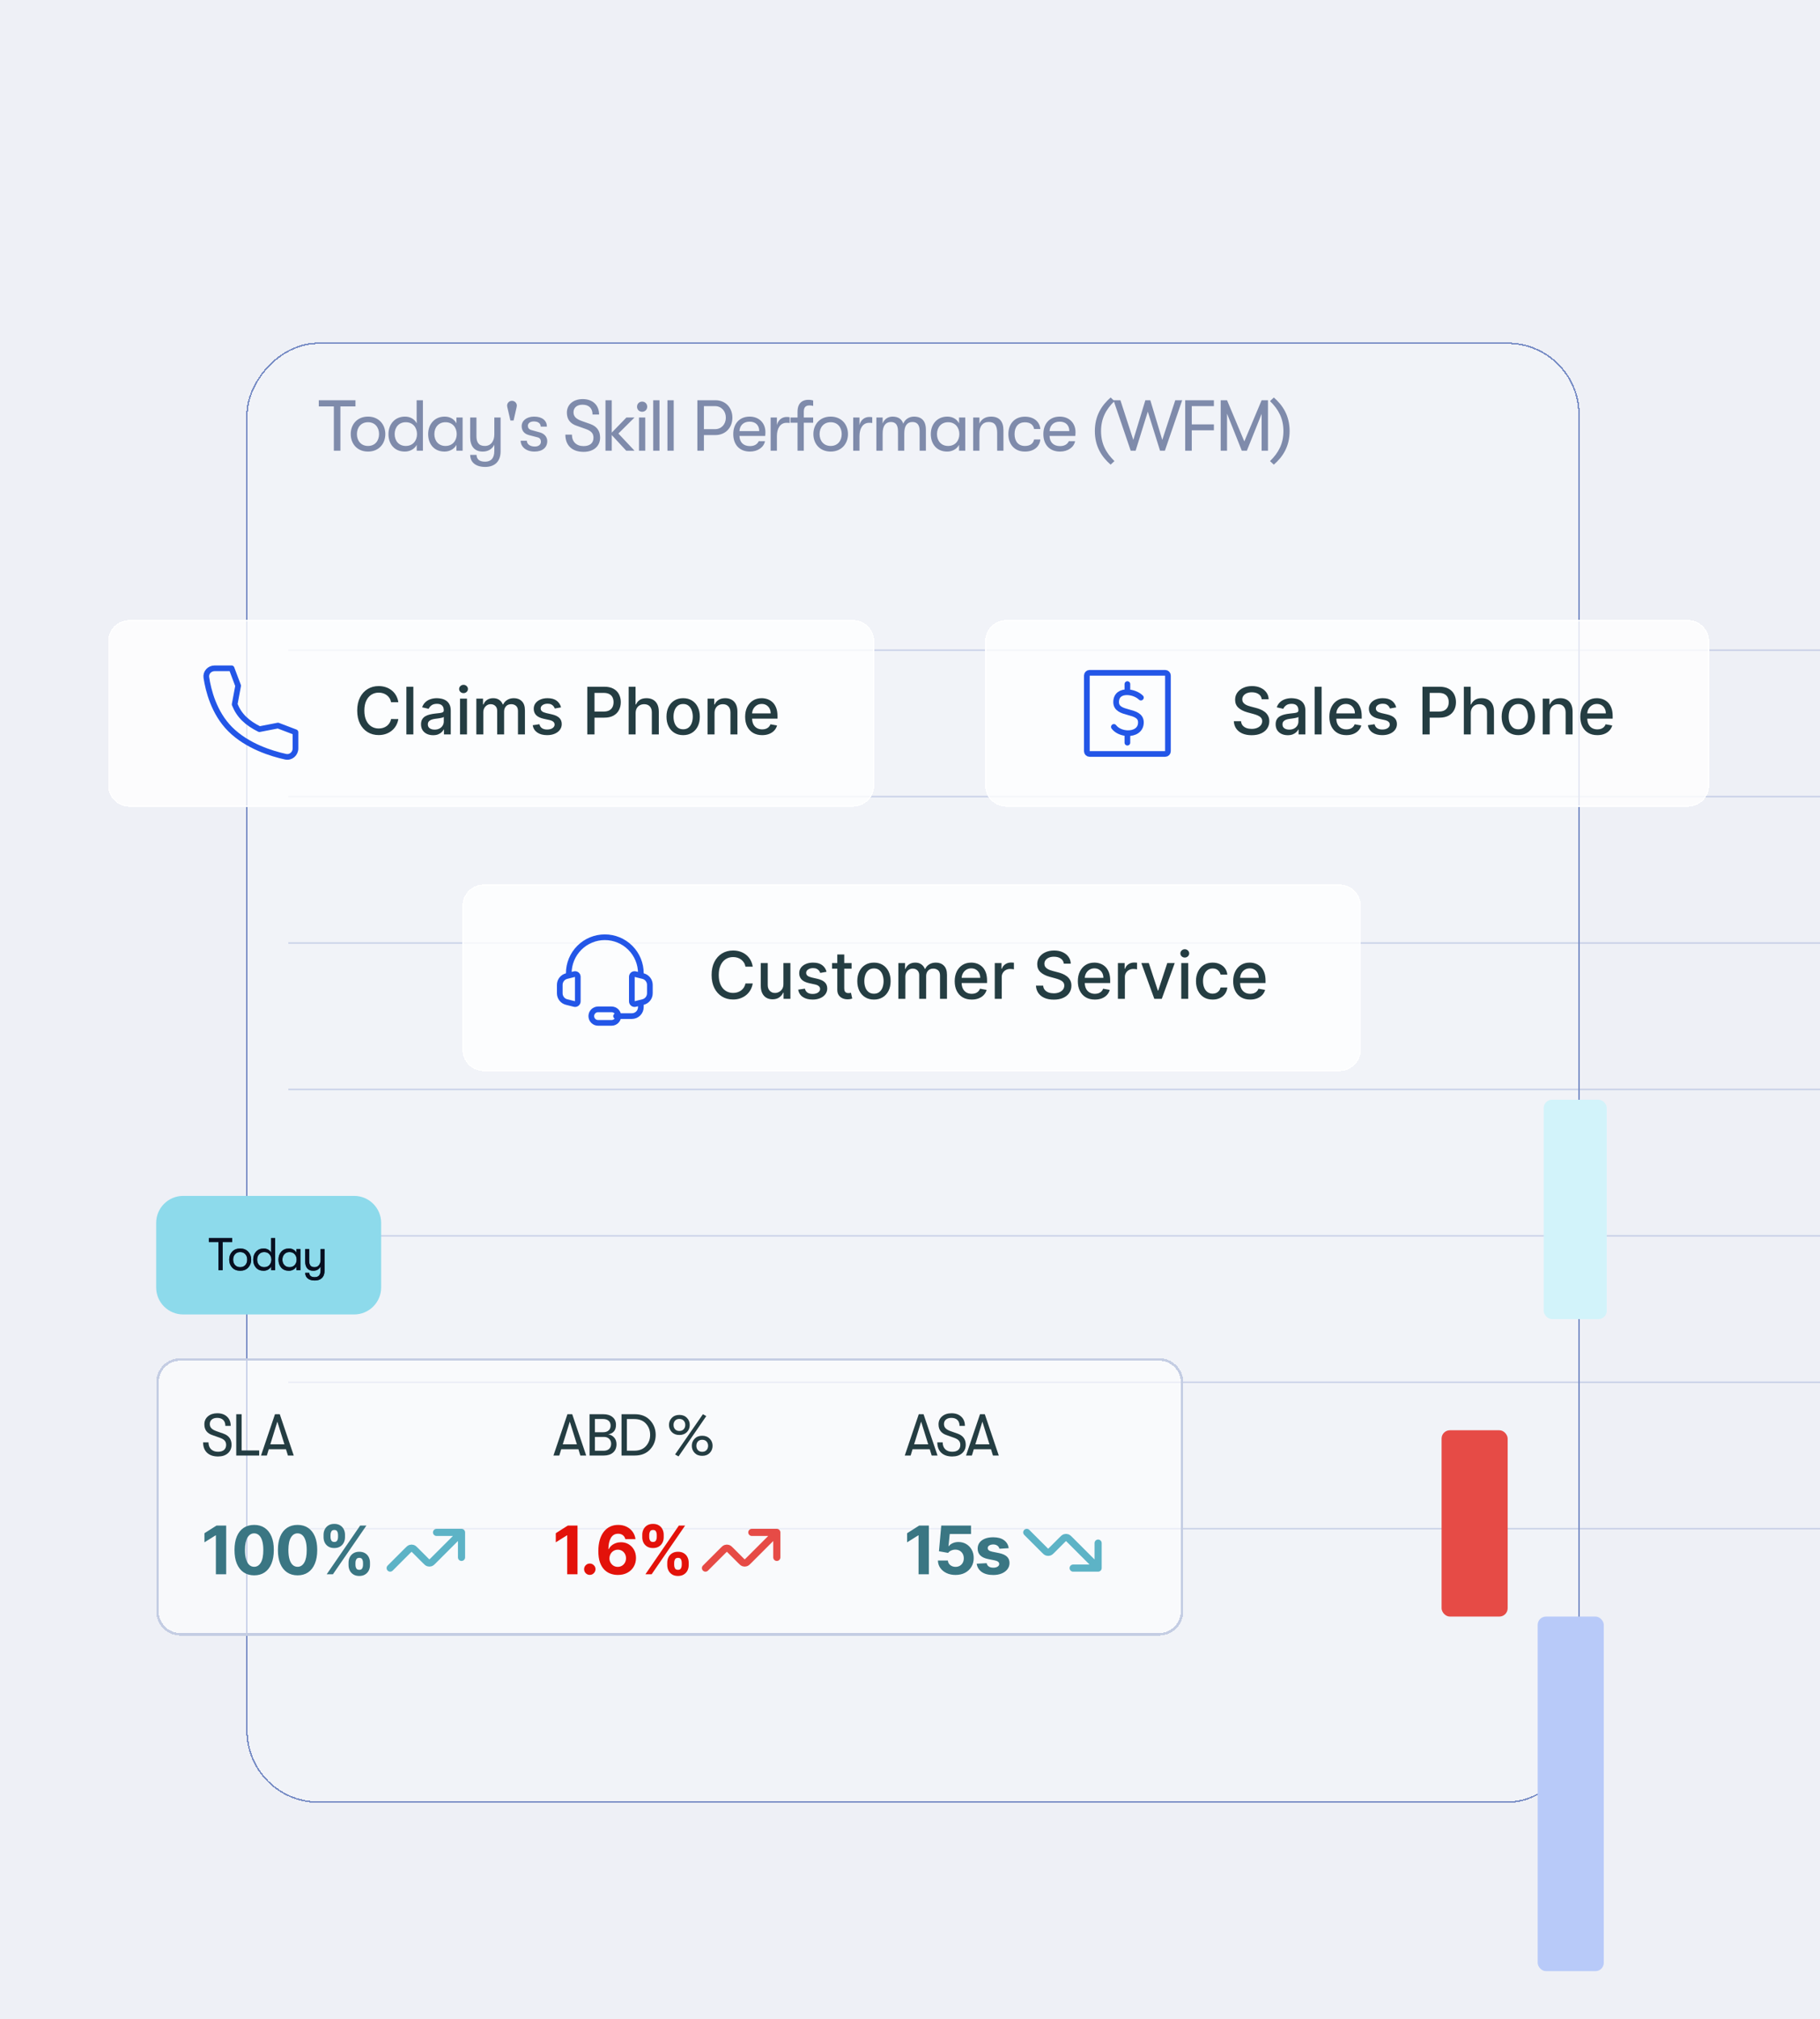 <svg width="303" height="336" viewBox="0 0 303 336" fill="none" xmlns="http://www.w3.org/2000/svg">
<g clip-path="url(#clip0_4252_2579)">
<rect width="303" height="336" fill="#EEF0F6"/>
<g filter="url(#filter0_d_4252_2579)">
<rect width="222" height="243" rx="12" transform="matrix(1 0 0 -1 41 290)" fill="white" fill-opacity="0.2" shape-rendering="crispEdges"/>
<rect x="0.125" y="-0.125" width="221.75" height="242.75" rx="11.875" transform="matrix(1 0 0 -1 41 289.75)" stroke="#778CC5" stroke-width="0.25" shape-rendering="crispEdges"/>
</g>
<path opacity="0.6" d="M55.58 75V67.632H53.072V66.6H59.18V67.632H56.672V75H55.58ZM61.27 75.144C59.47 75.144 58.39 73.848 58.39 72.228C58.39 70.62 59.47 69.324 61.27 69.324C63.058 69.324 64.15 70.62 64.15 72.228C64.15 73.848 63.058 75.144 61.27 75.144ZM61.27 74.208C62.434 74.208 63.106 73.344 63.106 72.228C63.106 71.124 62.434 70.26 61.27 70.26C60.106 70.26 59.422 71.124 59.422 72.24C59.422 73.344 60.106 74.208 61.27 74.208ZM69.364 66.6H70.408V75H69.376V74.028C69.028 74.712 68.236 75.144 67.408 75.144C65.644 75.144 64.672 73.872 64.672 72.24C64.672 70.608 65.716 69.324 67.432 69.324C68.308 69.324 69.028 69.756 69.376 70.44V69.864H69.364V66.6ZM67.552 74.208C68.764 74.208 69.424 73.296 69.424 72.24C69.424 71.172 68.764 70.26 67.552 70.26C66.412 70.26 65.704 71.1 65.704 72.24C65.704 73.368 66.412 74.208 67.552 74.208ZM74.018 75.144C72.254 75.144 71.282 73.872 71.282 72.24C71.282 70.608 72.326 69.324 74.042 69.324C74.918 69.324 75.638 69.756 75.986 70.44V69.468H77.018V75H75.986V74.028C75.638 74.712 74.846 75.144 74.018 75.144ZM74.162 74.208C75.374 74.208 76.034 73.296 76.034 72.24C76.034 71.172 75.374 70.26 74.162 70.26C73.022 70.26 72.314 71.1 72.314 72.24C72.314 73.368 73.022 74.208 74.162 74.208ZM82.296 69.468H83.34V75.108C83.34 75.984 83.076 76.656 82.584 77.1C82.151 77.484 81.528 77.7 80.772 77.7C79.98 77.7 79.332 77.496 78.9 77.124C78.504 76.788 78.287 76.308 78.275 75.696H79.332C79.368 76.368 79.74 76.824 80.76 76.824C81.695 76.824 82.296 76.296 82.296 75.036V74.004C81.972 74.676 81.311 75.144 80.376 75.144C78.936 75.144 78.275 74.172 78.275 72.768V69.468H79.32V72.552C79.32 73.536 79.632 74.208 80.724 74.208C81.791 74.208 82.296 73.308 82.296 72.312V69.468ZM86.044 67.5C86.044 67.572 86.032 67.668 86.008 67.752L85.504 69.972H84.976L84.46 67.752C84.436 67.668 84.424 67.584 84.424 67.5C84.424 67.056 84.784 66.696 85.228 66.696C85.684 66.696 86.044 67.056 86.044 67.5ZM88.986 75.144C87.558 75.144 86.681 74.316 86.681 73.344H87.713C87.713 73.884 88.218 74.304 89.034 74.304C89.645 74.304 90.053 74.004 90.053 73.5C90.053 73.188 89.909 72.876 89.513 72.78L88.037 72.396C87.21 72.168 86.85 71.604 86.85 70.908C86.85 69.996 87.689 69.324 88.925 69.324C90.305 69.324 91.049 70.02 91.049 70.992H90.017C90.017 70.464 89.597 70.128 88.877 70.128C88.314 70.128 87.882 70.392 87.882 70.86C87.882 71.184 88.049 71.46 88.493 71.568L89.874 71.952C90.665 72.168 91.109 72.744 91.109 73.404C91.109 74.448 90.329 75.144 88.986 75.144ZM97.159 75.192C95.251 75.192 94.123 74.124 94.123 72.324H95.215C95.215 73.5 95.959 74.232 97.147 74.232C98.203 74.232 98.803 73.728 98.803 72.84C98.803 72.108 98.431 71.7 97.459 71.364L96.067 70.872C94.939 70.512 94.375 69.78 94.375 68.664C94.375 67.32 95.455 66.408 97.015 66.408C98.671 66.408 99.739 67.416 99.739 68.976H98.647C98.647 67.944 98.047 67.344 96.979 67.344C96.043 67.344 95.479 67.848 95.479 68.604C95.479 69.312 95.923 69.744 96.955 70.092L98.251 70.548C99.343 70.932 99.907 71.676 99.907 72.816C99.907 74.244 98.827 75.192 97.159 75.192ZM105.639 69.468L102.951 72.144L105.639 75H104.259L101.847 72.396V75H100.803V66.6H101.847V71.988L104.295 69.468H105.639ZM106.909 68.52C106.405 68.52 106.057 68.148 106.057 67.68C106.057 67.2 106.405 66.828 106.909 66.828C107.401 66.828 107.749 67.2 107.749 67.68C107.749 68.148 107.401 68.52 106.909 68.52ZM106.381 75V69.468H107.425V75H106.381ZM108.749 75V66.6H109.793V75H108.749ZM111.117 75V66.6H112.161V75H111.117ZM119.111 66.6C120.755 66.6 121.931 67.812 121.931 69.504C121.931 71.184 120.755 72.396 119.111 72.396H117.191V75H116.099V66.6H119.111ZM119.051 71.412C120.083 71.412 120.839 70.608 120.839 69.504C120.839 68.388 120.083 67.584 119.051 67.584H117.191V71.412H119.051ZM127.428 71.916C127.428 72.156 127.416 72.276 127.392 72.54H123.108C123.132 73.608 123.792 74.232 124.848 74.232C125.58 74.232 126.084 73.932 126.312 73.416H127.356C127.164 74.436 126.144 75.144 124.848 75.144C123.144 75.144 122.076 74.016 122.076 72.228C122.076 70.464 123.156 69.324 124.8 69.324C126.372 69.324 127.428 70.392 127.428 71.916ZM123.108 71.736H126.396C126.396 70.764 125.796 70.164 124.788 70.164C123.78 70.164 123.156 70.8 123.108 71.736ZM128.298 75V69.468H129.342V70.728C129.57 69.792 130.278 69.384 130.962 69.384C131.154 69.384 131.334 69.396 131.466 69.432V70.392C131.286 70.356 131.154 70.356 130.95 70.356C129.858 70.356 129.342 71.352 129.342 72.576V75H128.298ZM134.816 67.464C134.384 67.464 133.82 67.548 133.82 68.484V69.468H135.38V70.344H133.82V75H132.776V70.344H131.6V69.468H132.776V68.508C132.776 66.78 133.94 66.528 134.54 66.528C134.912 66.528 135.2 66.576 135.38 66.648V67.548C135.2 67.5 135.02 67.464 134.816 67.464ZM138.294 75.144C136.494 75.144 135.414 73.848 135.414 72.228C135.414 70.62 136.494 69.324 138.294 69.324C140.082 69.324 141.174 70.62 141.174 72.228C141.174 73.848 140.082 75.144 138.294 75.144ZM138.294 74.208C139.458 74.208 140.13 73.344 140.13 72.228C140.13 71.124 139.458 70.26 138.294 70.26C137.13 70.26 136.446 71.124 136.446 72.24C136.446 73.344 137.13 74.208 138.294 74.208ZM142.046 75V69.468H143.09V70.728C143.318 69.792 144.026 69.384 144.71 69.384C144.902 69.384 145.082 69.396 145.214 69.432V70.392C145.034 70.356 144.902 70.356 144.698 70.356C143.606 70.356 143.09 71.352 143.09 72.576V75H142.046ZM145.902 75V69.468H146.946V70.476C147.15 69.876 147.726 69.324 148.602 69.324C149.574 69.324 150.162 69.78 150.378 70.512C150.618 69.852 151.29 69.324 152.154 69.324C153.642 69.324 154.146 70.284 154.146 71.496V75H153.102V71.7C153.102 70.656 152.646 70.224 151.902 70.224C151.086 70.224 150.546 70.776 150.546 72.12V75H149.502V71.772C149.502 70.584 148.998 70.224 148.314 70.224C147.474 70.224 146.946 70.824 146.946 72.12V75H145.902ZM157.698 75.144C155.934 75.144 154.962 73.872 154.962 72.24C154.962 70.608 156.006 69.324 157.722 69.324C158.598 69.324 159.318 69.756 159.666 70.44V69.468H160.698V75H159.666V74.028C159.318 74.712 158.526 75.144 157.698 75.144ZM157.842 74.208C159.054 74.208 159.714 73.296 159.714 72.24C159.714 71.172 159.054 70.26 157.842 70.26C156.702 70.26 155.994 71.1 155.994 72.24C155.994 73.368 156.702 74.208 157.842 74.208ZM162.016 75V69.468H163.06V70.488C163.36 69.78 164.032 69.324 164.992 69.324C166.36 69.324 167.056 70.116 167.056 71.592V75H166.012V72.048C166.012 70.812 165.604 70.224 164.62 70.224C163.588 70.224 163.06 70.944 163.06 72.072V75H162.016ZM170.625 75.144C168.921 75.144 167.877 73.956 167.877 72.24C167.877 70.524 168.921 69.336 170.625 69.336C172.125 69.336 173.073 70.152 173.205 71.388H172.161C172.017 70.656 171.489 70.272 170.625 70.272C169.557 70.272 168.909 71.004 168.909 72.24C168.909 73.464 169.557 74.208 170.625 74.208C171.489 74.208 172.017 73.824 172.161 73.128H173.205C173.073 74.34 172.125 75.144 170.625 75.144ZM179.054 71.916C179.054 72.156 179.042 72.276 179.018 72.54H174.734C174.758 73.608 175.418 74.232 176.474 74.232C177.206 74.232 177.71 73.932 177.938 73.416H178.982C178.79 74.436 177.77 75.144 176.474 75.144C174.77 75.144 173.702 74.016 173.702 72.228C173.702 70.464 174.782 69.324 176.426 69.324C177.998 69.324 179.054 70.392 179.054 71.916ZM174.734 71.736H178.022C178.022 70.764 177.422 70.164 176.414 70.164C175.406 70.164 174.782 70.8 174.734 71.736ZM184.903 77.316C183.427 76.044 182.275 74.304 182.275 71.736C182.275 69.156 183.427 67.428 184.903 66.144L185.539 66.744C184.123 68.124 183.307 69.636 183.307 71.736C183.307 73.836 184.123 75.348 185.539 76.728L184.903 77.316ZM188.245 75L185.377 66.6H186.529L188.677 73.2L190.681 66.6H191.509L193.501 73.2L195.661 66.6H196.813L193.933 75H193.129L191.089 68.496L189.061 75H188.245ZM197.317 75V66.6H202.093V67.584H198.409V70.62H202.093V71.604H198.409V75H197.317ZM203.224 75V66.6H204.28L207.16 73.452L210.04 66.6H211.096V75H210.04V68.868L207.58 75H206.74L204.28 68.832V75H203.224ZM212.072 77.316L211.436 76.728C212.852 75.348 213.668 73.836 213.668 71.736C213.668 69.636 212.852 68.124 211.436 66.744L212.072 66.144C213.548 67.428 214.7 69.156 214.7 71.736C214.7 74.304 213.548 76.044 212.072 77.316Z" fill="#344679"/>
<g opacity="0.32">
<line x1="48" y1="108.193" x2="303.5" y2="108.193" stroke="#778CC5" stroke-width="0.25"/>
<line x1="48" y1="132.557" x2="303.5" y2="132.557" stroke="#778CC5" stroke-width="0.25"/>
<line x1="48" y1="156.92" x2="303.5" y2="156.92" stroke="#778CC5" stroke-width="0.25"/>
<line x1="48" y1="181.284" x2="303.5" y2="181.284" stroke="#778CC5" stroke-width="0.25"/>
<line x1="48" y1="205.647" x2="303.5" y2="205.647" stroke="#778CC5" stroke-width="0.25"/>
<line x1="48" y1="230.011" x2="303.5" y2="230.011" stroke="#778CC5" stroke-width="0.25"/>
<line x1="48" y1="254.375" x2="303.5" y2="254.375" stroke="#778CC5" stroke-width="0.25"/>
</g>
<rect x="257" y="183" width="10.5" height="36.5" rx="1.38" fill="#D2F3FA"/>
<rect x="240" y="238" width="11" height="31" rx="1.38" fill="#E64B46"/>
<rect x="256" y="269" width="11" height="59" rx="1.38" fill="#B8CAF9"/>
<g filter="url(#filter1_b_4252_2579)">
<path d="M26 203.495C26 201.013 28.012 199 30.495 199H58.959C61.442 199 63.455 201.013 63.455 203.495V214.232C63.455 216.715 61.442 218.727 58.959 218.727H30.495C28.012 218.727 26 216.715 26 214.232V203.495Z" fill="#8DDAEB"/>
<path d="M36.369 211.364V206.675H34.773V206.018H38.66V206.675H37.064V211.364H36.369ZM39.99 211.455C39.43 211.455 38.985 211.28 38.654 210.928C38.323 210.572 38.157 210.129 38.157 209.6C38.157 209.07 38.323 208.63 38.654 208.279C38.985 207.927 39.43 207.752 39.99 207.752C40.545 207.752 40.988 207.93 41.319 208.286C41.655 208.637 41.823 209.075 41.823 209.6C41.823 210.129 41.655 210.572 41.319 210.928C40.988 211.28 40.545 211.455 39.99 211.455ZM39.127 210.508C39.341 210.743 39.629 210.86 39.99 210.86C40.352 210.86 40.637 210.743 40.845 210.508C41.054 210.269 41.158 209.966 41.158 209.6C41.158 209.238 41.054 208.94 40.845 208.706C40.637 208.467 40.352 208.347 39.99 208.347C39.629 208.347 39.341 208.467 39.127 208.706C38.918 208.94 38.814 209.241 38.814 209.607C38.814 209.969 38.918 210.269 39.127 210.508ZM45.141 206.018H45.805V211.364H45.148V210.745C45.036 210.959 44.866 211.132 44.637 211.264C44.407 211.392 44.161 211.455 43.896 211.455C43.351 211.455 42.923 211.282 42.613 210.936C42.307 210.59 42.155 210.147 42.155 209.607C42.155 209.073 42.313 208.63 42.628 208.279C42.949 207.927 43.377 207.752 43.911 207.752C44.186 207.752 44.433 207.815 44.652 207.943C44.871 208.07 45.036 208.243 45.148 208.462V208.095H45.141V206.018ZM43.987 210.86C44.359 210.86 44.649 210.74 44.858 210.501C45.072 210.256 45.179 209.959 45.179 209.607C45.179 209.251 45.072 208.953 44.858 208.714C44.649 208.469 44.359 208.347 43.987 208.347C43.631 208.347 43.346 208.467 43.132 208.706C42.918 208.94 42.812 209.241 42.812 209.607C42.812 209.974 42.918 210.274 43.132 210.508C43.346 210.743 43.631 210.86 43.987 210.86ZM48.102 211.455C47.557 211.455 47.13 211.282 46.819 210.936C46.514 210.59 46.361 210.147 46.361 209.607C46.361 209.073 46.519 208.63 46.834 208.279C47.155 207.927 47.583 207.752 48.117 207.752C48.392 207.752 48.639 207.815 48.858 207.943C49.077 208.07 49.242 208.243 49.355 208.462V207.843H50.011V211.364H49.355V210.745C49.242 210.959 49.072 211.132 48.843 211.264C48.614 211.392 48.367 211.455 48.102 211.455ZM48.194 210.86C48.565 210.86 48.856 210.74 49.064 210.501C49.278 210.256 49.385 209.959 49.385 209.607C49.385 209.251 49.278 208.953 49.064 208.714C48.856 208.469 48.565 208.347 48.194 208.347C47.837 208.347 47.552 208.467 47.339 208.706C47.125 208.94 47.018 209.241 47.018 209.607C47.018 209.974 47.125 210.274 47.339 210.508C47.552 210.743 47.837 210.86 48.194 210.86ZM53.37 207.843H54.034V211.432C54.034 211.987 53.874 212.41 53.553 212.7C53.268 212.955 52.884 213.082 52.4 213.082C51.891 213.082 51.494 212.96 51.209 212.715C50.949 212.496 50.817 212.193 50.812 211.807H51.484C51.509 212.285 51.812 212.524 52.392 212.524C53.044 212.524 53.37 212.145 53.37 211.387V210.73C53.136 211.213 52.728 211.455 52.148 211.455C51.705 211.455 51.372 211.32 51.148 211.051C50.924 210.776 50.812 210.407 50.812 209.943V207.843H51.476V209.806C51.476 210.147 51.542 210.409 51.675 210.592C51.812 210.771 52.044 210.86 52.37 210.86C52.69 210.86 52.937 210.745 53.11 210.516C53.283 210.282 53.37 209.994 53.37 209.653V207.843Z" fill="#243D42"/>
<path d="M36.369 211.364V206.675H34.773V206.018H38.66V206.675H37.064V211.364H36.369ZM39.99 211.455C39.43 211.455 38.985 211.28 38.654 210.928C38.323 210.572 38.157 210.129 38.157 209.6C38.157 209.07 38.323 208.63 38.654 208.279C38.985 207.927 39.43 207.752 39.99 207.752C40.545 207.752 40.988 207.93 41.319 208.286C41.655 208.637 41.823 209.075 41.823 209.6C41.823 210.129 41.655 210.572 41.319 210.928C40.988 211.28 40.545 211.455 39.99 211.455ZM39.127 210.508C39.341 210.743 39.629 210.86 39.99 210.86C40.352 210.86 40.637 210.743 40.845 210.508C41.054 210.269 41.158 209.966 41.158 209.6C41.158 209.238 41.054 208.94 40.845 208.706C40.637 208.467 40.352 208.347 39.99 208.347C39.629 208.347 39.341 208.467 39.127 208.706C38.918 208.94 38.814 209.241 38.814 209.607C38.814 209.969 38.918 210.269 39.127 210.508ZM45.141 206.018H45.805V211.364H45.148V210.745C45.036 210.959 44.866 211.132 44.637 211.264C44.407 211.392 44.161 211.455 43.896 211.455C43.351 211.455 42.923 211.282 42.613 210.936C42.307 210.59 42.155 210.147 42.155 209.607C42.155 209.073 42.313 208.63 42.628 208.279C42.949 207.927 43.377 207.752 43.911 207.752C44.186 207.752 44.433 207.815 44.652 207.943C44.871 208.07 45.036 208.243 45.148 208.462V208.095H45.141V206.018ZM43.987 210.86C44.359 210.86 44.649 210.74 44.858 210.501C45.072 210.256 45.179 209.959 45.179 209.607C45.179 209.251 45.072 208.953 44.858 208.714C44.649 208.469 44.359 208.347 43.987 208.347C43.631 208.347 43.346 208.467 43.132 208.706C42.918 208.94 42.812 209.241 42.812 209.607C42.812 209.974 42.918 210.274 43.132 210.508C43.346 210.743 43.631 210.86 43.987 210.86ZM48.102 211.455C47.557 211.455 47.13 211.282 46.819 210.936C46.514 210.59 46.361 210.147 46.361 209.607C46.361 209.073 46.519 208.63 46.834 208.279C47.155 207.927 47.583 207.752 48.117 207.752C48.392 207.752 48.639 207.815 48.858 207.943C49.077 208.07 49.242 208.243 49.355 208.462V207.843H50.011V211.364H49.355V210.745C49.242 210.959 49.072 211.132 48.843 211.264C48.614 211.392 48.367 211.455 48.102 211.455ZM48.194 210.86C48.565 210.86 48.856 210.74 49.064 210.501C49.278 210.256 49.385 209.959 49.385 209.607C49.385 209.251 49.278 208.953 49.064 208.714C48.856 208.469 48.565 208.347 48.194 208.347C47.837 208.347 47.552 208.467 47.339 208.706C47.125 208.94 47.018 209.241 47.018 209.607C47.018 209.974 47.125 210.274 47.339 210.508C47.552 210.743 47.837 210.86 48.194 210.86ZM53.37 207.843H54.034V211.432C54.034 211.987 53.874 212.41 53.553 212.7C53.268 212.955 52.884 213.082 52.4 213.082C51.891 213.082 51.494 212.96 51.209 212.715C50.949 212.496 50.817 212.193 50.812 211.807H51.484C51.509 212.285 51.812 212.524 52.392 212.524C53.044 212.524 53.37 212.145 53.37 211.387V210.73C53.136 211.213 52.728 211.455 52.148 211.455C51.705 211.455 51.372 211.32 51.148 211.051C50.924 210.776 50.812 210.407 50.812 209.943V207.843H51.476V209.806C51.476 210.147 51.542 210.409 51.675 210.592C51.812 210.771 52.044 210.86 52.37 210.86C52.69 210.86 52.937 210.745 53.11 210.516C53.283 210.282 53.37 209.994 53.37 209.653V207.843Z" fill="#080F21"/>
</g>
<g filter="url(#filter2_bd_4252_2579)">
<path d="M26 230.051C26 227.814 27.814 226 30.052 226H192.955C195.192 226 197.006 227.814 197.006 230.051V268.117C197.006 270.354 195.192 272.168 192.955 272.168H30.052C27.814 272.168 26 270.354 26 268.117V230.051Z" fill="white" fill-opacity="0.6" shape-rendering="crispEdges"/>
<path d="M26.211 230.051C26.211 227.93 27.93 226.211 30.052 226.211H192.955C195.076 226.211 196.795 227.93 196.795 230.051V268.117C196.795 270.238 195.076 271.957 192.955 271.957H30.052C27.93 271.957 26.211 270.238 26.211 268.117V230.051Z" stroke="#C4CDE3" stroke-width="0.421" shape-rendering="crispEdges"/>
<path d="M36.3 242.361C35.521 242.361 34.912 242.154 34.473 241.742C34.034 241.329 33.815 240.753 33.815 240.013H34.709C34.709 240.491 34.85 240.871 35.131 241.152C35.419 241.434 35.806 241.575 36.29 241.575C36.723 241.575 37.057 241.477 37.292 241.28C37.528 241.077 37.646 240.796 37.646 240.435C37.646 240.134 37.561 239.892 37.391 239.708C37.227 239.525 36.945 239.365 36.546 239.227L35.406 238.824C34.483 238.53 34.021 237.927 34.021 237.017C34.021 236.467 34.221 236.022 34.62 235.681C35.02 235.34 35.541 235.17 36.182 235.17C36.857 235.17 37.397 235.36 37.803 235.74C38.209 236.12 38.412 236.631 38.412 237.272H37.518C37.518 236.847 37.4 236.519 37.165 236.29C36.929 236.054 36.592 235.936 36.153 235.936C35.773 235.936 35.472 236.031 35.249 236.221C35.033 236.405 34.925 236.654 34.925 236.968C34.925 237.256 35.02 237.495 35.21 237.685C35.4 237.875 35.708 238.042 36.133 238.186L37.194 238.559C38.098 238.88 38.55 239.499 38.55 240.416C38.55 240.999 38.343 241.47 37.931 241.83C37.525 242.184 36.981 242.361 36.3 242.361ZM39.332 242.203V235.327H40.226V241.359H43.153V242.203H39.332ZM47.932 242.203L47.608 241.152H44.749L44.425 242.203H43.453L45.781 235.327H46.576L48.904 242.203H47.932ZM45.005 240.337H47.352L46.173 236.565L45.005 240.337Z" fill="#243D42"/>
<path d="M37.654 253.859V261.964H35.941V255.485H35.893L34.037 256.649V255.129L36.044 253.859H37.654ZM42.313 262.142C41.633 262.14 41.047 261.972 40.556 261.64C40.068 261.307 39.692 260.826 39.428 260.195C39.167 259.565 39.038 258.806 39.04 257.919C39.04 257.036 39.171 256.282 39.432 255.66C39.696 255.037 40.072 254.563 40.56 254.239C41.051 253.912 41.635 253.748 42.313 253.748C42.991 253.748 43.575 253.912 44.063 254.239C44.553 254.566 44.931 255.041 45.194 255.663C45.458 256.284 45.589 257.036 45.586 257.919C45.586 258.809 45.454 259.568 45.191 260.199C44.929 260.83 44.555 261.311 44.066 261.644C43.578 261.976 42.994 262.142 42.313 262.142ZM42.313 260.721C42.778 260.721 43.148 260.488 43.425 260.021C43.702 259.554 43.84 258.853 43.837 257.919C43.837 257.305 43.774 256.793 43.647 256.384C43.523 255.975 43.346 255.667 43.117 255.462C42.89 255.256 42.622 255.153 42.313 255.153C41.852 255.153 41.482 255.384 41.205 255.846C40.928 256.307 40.788 256.999 40.786 257.919C40.786 258.542 40.848 259.062 40.972 259.479C41.098 259.893 41.276 260.204 41.506 260.413C41.735 260.619 42.005 260.721 42.313 260.721ZM49.541 262.142C48.86 262.14 48.274 261.972 47.783 261.64C47.295 261.307 46.919 260.826 46.655 260.195C46.394 259.565 46.265 258.806 46.267 257.919C46.267 257.036 46.398 256.282 46.659 255.66C46.923 255.037 47.299 254.563 47.787 254.239C48.278 253.912 48.862 253.748 49.541 253.748C50.219 253.748 50.802 253.912 51.29 254.239C51.781 254.566 52.158 255.041 52.422 255.663C52.686 256.284 52.816 257.036 52.814 257.919C52.814 258.809 52.682 259.568 52.418 260.199C52.157 260.83 51.782 261.311 51.294 261.644C50.806 261.976 50.221 262.142 49.541 262.142ZM49.541 260.721C50.005 260.721 50.376 260.488 50.653 260.021C50.93 259.554 51.067 258.853 51.064 257.919C51.064 257.305 51.001 256.793 50.874 256.384C50.75 255.975 50.574 255.667 50.344 255.462C50.117 255.256 49.849 255.153 49.541 255.153C49.079 255.153 48.709 255.384 48.432 255.846C48.155 256.307 48.016 256.999 48.013 257.919C48.013 258.542 48.075 259.062 48.199 259.479C48.325 259.893 48.504 260.204 48.733 260.413C48.963 260.619 49.232 260.721 49.541 260.721ZM58.026 260.444V260.017C58.026 259.692 58.095 259.394 58.232 259.123C58.372 258.848 58.574 258.629 58.838 258.466C59.104 258.299 59.429 258.216 59.811 258.216C60.199 258.216 60.525 258.298 60.789 258.462C61.055 258.625 61.256 258.844 61.391 259.119C61.528 259.39 61.596 259.69 61.596 260.017V260.444C61.596 260.769 61.528 261.068 61.391 261.343C61.253 261.615 61.051 261.832 60.785 261.996C60.519 262.162 60.194 262.245 59.811 262.245C59.423 262.245 59.098 262.162 58.834 261.996C58.57 261.832 58.369 261.615 58.232 261.343C58.095 261.068 58.026 260.769 58.026 260.444ZM59.178 260.017V260.444C59.178 260.632 59.223 260.809 59.313 260.975C59.405 261.141 59.571 261.224 59.811 261.224C60.051 261.224 60.215 261.142 60.302 260.979C60.392 260.815 60.437 260.637 60.437 260.444V260.017C60.437 259.824 60.395 259.645 60.31 259.479C60.226 259.313 60.059 259.229 59.811 259.229C59.574 259.229 59.409 259.313 59.317 259.479C59.224 259.645 59.178 259.824 59.178 260.017ZM53.867 255.806V255.379C53.867 255.051 53.937 254.752 54.077 254.48C54.216 254.206 54.418 253.987 54.682 253.823C54.949 253.66 55.27 253.578 55.648 253.578C56.038 253.578 56.365 253.66 56.629 253.823C56.893 253.987 57.094 254.206 57.231 254.48C57.368 254.752 57.437 255.051 57.437 255.379V255.806C57.437 256.133 57.367 256.433 57.227 256.704C57.09 256.976 56.888 257.194 56.621 257.357C56.358 257.518 56.033 257.599 55.648 257.599C55.263 257.599 54.937 257.517 54.67 257.353C54.406 257.187 54.206 256.97 54.069 256.7C53.934 256.429 53.867 256.131 53.867 255.806ZM55.026 255.379V255.806C55.026 255.999 55.071 256.177 55.161 256.34C55.253 256.504 55.416 256.586 55.648 256.586C55.891 256.586 56.055 256.504 56.142 256.34C56.232 256.177 56.277 255.999 56.277 255.806V255.379C56.277 255.186 56.235 255.007 56.15 254.84C56.066 254.674 55.898 254.591 55.648 254.591C55.413 254.591 55.251 254.675 55.161 254.844C55.071 255.013 55.026 255.191 55.026 255.379ZM54.389 261.964L59.962 253.859H60.999L55.426 261.964H54.389Z" fill="#3A7683"/>
<path d="M76.835 254.995L72.161 259.668C71.926 259.903 71.808 260.021 71.673 260.065C71.553 260.104 71.425 260.104 71.306 260.065C71.17 260.021 71.052 259.903 70.817 259.668L69.192 258.042C68.956 257.807 68.839 257.689 68.703 257.645C68.584 257.607 68.455 257.607 68.336 257.645C68.2 257.689 68.083 257.807 67.848 258.042L64.956 260.934M76.835 254.995H72.677M76.835 254.995V259.152" stroke="#5DB3C6" stroke-width="1.188" stroke-linecap="round" stroke-linejoin="round"/>
<path d="M96.619 242.204L96.295 241.153H93.436L93.112 242.204H92.14L94.468 235.328H95.263L97.591 242.204H96.619ZM93.692 240.337H96.039L94.861 236.565L93.692 240.337ZM101.254 238.687C101.647 238.733 101.974 238.903 102.236 239.198C102.505 239.486 102.639 239.862 102.639 240.327C102.639 240.904 102.449 241.362 102.069 241.703C101.689 242.037 101.169 242.204 100.507 242.204H98.15V235.328H100.409C101.071 235.328 101.591 235.485 101.971 235.799C102.357 236.113 102.551 236.549 102.551 237.105C102.551 237.996 102.118 238.523 101.254 238.687ZM100.38 236.123H99.044V238.324H100.439C100.812 238.324 101.107 238.225 101.323 238.029C101.545 237.832 101.657 237.564 101.657 237.223C101.657 236.87 101.542 236.598 101.313 236.408C101.09 236.218 100.779 236.123 100.38 236.123ZM100.498 241.408C100.884 241.408 101.188 241.306 101.411 241.103C101.634 240.894 101.745 240.606 101.745 240.239C101.745 239.905 101.634 239.633 101.411 239.424C101.195 239.214 100.913 239.109 100.566 239.109H99.044V241.408H100.498ZM103.474 242.204V235.328H105.665C106.752 235.328 107.606 235.665 108.229 236.339C108.851 237.014 109.162 237.823 109.162 238.766C109.162 239.709 108.851 240.517 108.229 241.192C107.606 241.866 106.752 242.204 105.665 242.204H103.474ZM104.368 241.398H105.596C106.441 241.398 107.092 241.139 107.551 240.622C108.009 240.105 108.238 239.486 108.238 238.766C108.238 238.039 108.009 237.42 107.551 236.909C107.092 236.392 106.441 236.133 105.596 236.133H104.368V241.398ZM112.967 242.351L112.387 242.027L117.023 235.328L117.583 235.642L112.967 242.351ZM114.361 238.304C114.047 238.625 113.628 238.785 113.104 238.785C112.58 238.785 112.161 238.625 111.847 238.304C111.532 237.976 111.375 237.58 111.375 237.115C111.375 236.65 111.532 236.257 111.847 235.937C112.161 235.609 112.58 235.445 113.104 235.445C113.628 235.445 114.047 235.609 114.361 235.937C114.676 236.257 114.833 236.65 114.833 237.115C114.833 237.58 114.676 237.976 114.361 238.304ZM112.387 237.832C112.564 238.022 112.803 238.117 113.104 238.117C113.405 238.117 113.644 238.022 113.821 237.832C113.998 237.642 114.086 237.403 114.086 237.115C114.086 236.827 113.998 236.588 113.821 236.398C113.644 236.208 113.405 236.113 113.104 236.113C112.803 236.113 112.564 236.208 112.387 236.398C112.217 236.588 112.132 236.827 112.132 237.115C112.132 237.403 112.217 237.642 112.387 237.832ZM118.163 241.771C117.849 242.092 117.429 242.253 116.906 242.253C116.382 242.253 115.963 242.092 115.648 241.771C115.334 241.444 115.177 241.048 115.177 240.583C115.177 240.118 115.334 239.725 115.648 239.404C115.963 239.077 116.382 238.913 116.906 238.913C117.429 238.913 117.849 239.077 118.163 239.404C118.477 239.725 118.634 240.118 118.634 240.583C118.634 241.048 118.477 241.444 118.163 241.771ZM116.188 241.3C116.365 241.49 116.604 241.585 116.906 241.585C117.207 241.585 117.446 241.49 117.623 241.3C117.799 241.11 117.888 240.871 117.888 240.583C117.888 240.295 117.799 240.056 117.623 239.866C117.446 239.676 117.207 239.581 116.906 239.581C116.604 239.581 116.365 239.676 116.188 239.866C116.018 240.056 115.933 240.295 115.933 240.583C115.933 240.871 116.018 241.11 116.188 241.3Z" fill="#243D42"/>
<path d="M96.146 253.859V261.964H94.433V255.486H94.385L92.529 256.649V255.129L94.535 253.859H96.146ZM98.193 262.067C97.932 262.067 97.707 261.975 97.52 261.79C97.335 261.603 97.243 261.379 97.243 261.117C97.243 260.859 97.335 260.637 97.52 260.452C97.707 260.268 97.932 260.175 98.193 260.175C98.446 260.175 98.668 260.268 98.858 260.452C99.048 260.637 99.143 260.859 99.143 261.117C99.143 261.292 99.098 261.451 99.008 261.596C98.921 261.739 98.806 261.854 98.664 261.941C98.521 262.025 98.364 262.067 98.193 262.067ZM102.85 262.075C102.433 262.073 102.03 262.003 101.642 261.865C101.257 261.728 100.912 261.505 100.606 261.197C100.299 260.888 100.057 260.479 99.877 259.97C99.701 259.46 99.612 258.835 99.612 258.094C99.615 257.413 99.693 256.805 99.846 256.269C100.001 255.731 100.223 255.274 100.511 254.9C100.801 254.525 101.148 254.24 101.551 254.045C101.955 253.847 102.408 253.748 102.909 253.748C103.45 253.748 103.927 253.854 104.342 254.065C104.756 254.273 105.088 254.557 105.339 254.916C105.592 255.274 105.745 255.677 105.798 256.123H104.108C104.042 255.84 103.904 255.619 103.693 255.458C103.481 255.297 103.22 255.216 102.909 255.216C102.381 255.216 101.98 255.446 101.706 255.905C101.434 256.364 101.295 256.988 101.29 257.777H101.346C101.467 257.537 101.631 257.332 101.836 257.164C102.045 256.992 102.281 256.861 102.545 256.772C102.811 256.679 103.092 256.633 103.388 256.633C103.868 256.633 104.295 256.747 104.67 256.974C105.045 257.198 105.34 257.507 105.557 257.9C105.773 258.293 105.881 258.743 105.881 259.249C105.881 259.798 105.753 260.286 105.497 260.714C105.244 261.141 104.889 261.476 104.433 261.719C103.979 261.959 103.451 262.078 102.85 262.075ZM102.842 260.73C103.106 260.73 103.342 260.666 103.55 260.54C103.759 260.413 103.922 260.241 104.041 260.025C104.16 259.809 104.219 259.566 104.219 259.297C104.219 259.028 104.16 258.786 104.041 258.573C103.925 258.359 103.764 258.189 103.558 258.062C103.352 257.935 103.117 257.872 102.854 257.872C102.656 257.872 102.472 257.909 102.303 257.983C102.137 258.057 101.991 258.16 101.864 258.292C101.74 258.423 101.642 258.577 101.571 258.751C101.5 258.922 101.464 259.106 101.464 259.301C101.464 259.562 101.524 259.801 101.642 260.017C101.764 260.233 101.927 260.406 102.133 260.536C102.342 260.665 102.578 260.73 102.842 260.73ZM111.087 260.445V260.017C111.087 259.693 111.156 259.394 111.293 259.123C111.433 258.848 111.635 258.629 111.898 258.466C112.165 258.299 112.489 258.216 112.872 258.216C113.26 258.216 113.586 258.298 113.85 258.462C114.116 258.625 114.317 258.844 114.451 259.119C114.588 259.39 114.657 259.69 114.657 260.017V260.445C114.657 260.769 114.588 261.069 114.451 261.343C114.314 261.615 114.112 261.832 113.846 261.996C113.579 262.162 113.255 262.245 112.872 262.245C112.484 262.245 112.158 262.162 111.894 261.996C111.631 261.832 111.43 261.615 111.293 261.343C111.156 261.069 111.087 260.769 111.087 260.445ZM112.239 260.017V260.445C112.239 260.632 112.284 260.809 112.373 260.975C112.466 261.141 112.632 261.224 112.872 261.224C113.112 261.224 113.276 261.142 113.363 260.979C113.452 260.815 113.497 260.637 113.497 260.445V260.017C113.497 259.825 113.455 259.645 113.371 259.479C113.286 259.313 113.12 259.23 112.872 259.23C112.635 259.23 112.47 259.313 112.377 259.479C112.285 259.645 112.239 259.825 112.239 260.017ZM106.927 255.806V255.379C106.927 255.051 106.997 254.752 107.137 254.48C107.277 254.206 107.479 253.987 107.743 253.823C108.009 253.66 108.331 253.578 108.708 253.578C109.099 253.578 109.426 253.66 109.69 253.823C109.954 253.987 110.154 254.206 110.292 254.48C110.429 254.752 110.497 255.051 110.497 255.379V255.806C110.497 256.133 110.427 256.433 110.288 256.704C110.15 256.976 109.949 257.194 109.682 257.358C109.418 257.518 109.094 257.599 108.708 257.599C108.323 257.599 107.997 257.517 107.731 257.354C107.467 257.187 107.267 256.97 107.129 256.701C106.995 256.429 106.927 256.131 106.927 255.806ZM108.087 255.379V255.806C108.087 255.999 108.132 256.177 108.222 256.34C108.314 256.504 108.476 256.586 108.708 256.586C108.951 256.586 109.116 256.504 109.203 256.34C109.293 256.177 109.338 255.999 109.338 255.806V255.379C109.338 255.186 109.296 255.007 109.211 254.84C109.127 254.674 108.959 254.591 108.708 254.591C108.474 254.591 108.311 254.675 108.222 254.844C108.132 255.013 108.087 255.191 108.087 255.379ZM107.45 261.964L113.022 253.859H114.059L108.487 261.964H107.45Z" fill="#E3120A"/>
<path d="M129.326 254.995L124.653 259.668C124.418 259.903 124.3 260.021 124.164 260.065C124.045 260.104 123.917 260.104 123.797 260.065C123.662 260.021 123.544 259.903 123.309 259.668L121.683 258.042C121.448 257.807 121.33 257.69 121.195 257.646C121.076 257.607 120.947 257.607 120.828 257.646C120.692 257.69 120.575 257.807 120.339 258.042L117.448 260.934M129.326 254.995H125.169M129.326 254.995V259.152" stroke="#E64B46" stroke-width="1.188" stroke-linecap="round" stroke-linejoin="round"/>
<path d="M155.11 242.204L154.786 241.153H151.928L151.604 242.204H150.631L152.959 235.328H153.755L156.083 242.204H155.11ZM152.183 240.337H154.531L153.352 236.565L152.183 240.337ZM158.531 242.361C157.752 242.361 157.143 242.154 156.704 241.742C156.265 241.329 156.046 240.753 156.046 240.013H156.94C156.94 240.491 157.08 240.871 157.362 241.153C157.65 241.434 158.037 241.575 158.521 241.575C158.953 241.575 159.287 241.477 159.523 241.28C159.759 241.077 159.877 240.796 159.877 240.435C159.877 240.134 159.792 239.892 159.621 239.709C159.458 239.525 159.176 239.365 158.777 239.227L157.637 238.825C156.714 238.53 156.252 237.927 156.252 237.017C156.252 236.467 156.452 236.022 156.851 235.681C157.251 235.341 157.771 235.17 158.413 235.17C159.088 235.17 159.628 235.36 160.034 235.74C160.44 236.12 160.643 236.631 160.643 237.272H159.749C159.749 236.847 159.631 236.519 159.395 236.29C159.16 236.054 158.822 235.937 158.384 235.937C158.004 235.937 157.703 236.032 157.48 236.221C157.264 236.405 157.156 236.654 157.156 236.968C157.156 237.256 157.251 237.495 157.441 237.685C157.631 237.875 157.938 238.042 158.364 238.186L159.425 238.559C160.329 238.88 160.78 239.499 160.78 240.416C160.78 240.999 160.574 241.47 160.162 241.83C159.756 242.184 159.212 242.361 158.531 242.361ZM165.308 242.204L164.984 241.153H162.126L161.802 242.204H160.829L163.157 235.328H163.953L166.281 242.204H165.308ZM162.381 240.337H164.729L163.55 236.565L162.381 240.337Z" fill="#243D42"/>
<path d="M154.638 253.859V261.964H152.924V255.486H152.876L151.02 256.649V255.129L153.027 253.859H154.638ZM159.079 262.075C158.519 262.075 158.021 261.972 157.583 261.766C157.147 261.561 156.802 261.277 156.546 260.916C156.29 260.554 156.157 260.14 156.146 259.673H157.808C157.827 259.987 157.959 260.241 158.204 260.437C158.449 260.632 158.741 260.73 159.079 260.73C159.348 260.73 159.585 260.67 159.791 260.551C160 260.43 160.162 260.263 160.278 260.049C160.397 259.832 160.456 259.584 160.456 259.305C160.456 259.02 160.395 258.769 160.274 258.553C160.155 258.336 159.99 258.168 159.779 258.046C159.568 257.925 159.327 257.863 159.055 257.86C158.818 257.86 158.587 257.909 158.362 258.007C158.141 258.104 157.968 258.237 157.844 258.406L156.32 258.133L156.704 253.859H161.659V255.26H158.117L157.907 257.29H157.955C158.097 257.09 158.312 256.923 158.6 256.792C158.887 256.66 159.209 256.594 159.566 256.594C160.054 256.594 160.489 256.708 160.872 256.938C161.254 257.168 161.556 257.483 161.778 257.884C162 258.282 162.109 258.741 162.106 259.261C162.109 259.807 161.982 260.293 161.726 260.718C161.473 261.14 161.118 261.472 160.662 261.715C160.208 261.955 159.68 262.075 159.079 262.075ZM167.93 257.619L166.386 257.714C166.36 257.582 166.303 257.463 166.216 257.358C166.129 257.249 166.014 257.164 165.872 257.1C165.732 257.034 165.564 257.001 165.369 257.001C165.108 257.001 164.887 257.057 164.708 257.168C164.529 257.276 164.439 257.421 164.439 257.603C164.439 257.748 164.497 257.871 164.613 257.971C164.729 258.071 164.928 258.152 165.211 258.212L166.311 258.434C166.902 258.555 167.343 258.751 167.633 259.02C167.923 259.289 168.068 259.642 168.068 260.08C168.068 260.479 167.951 260.828 167.716 261.129C167.484 261.43 167.165 261.665 166.758 261.834C166.355 262 165.889 262.083 165.361 262.083C164.556 262.083 163.915 261.916 163.438 261.58C162.963 261.243 162.684 260.784 162.603 260.203L164.261 260.116C164.311 260.361 164.432 260.549 164.625 260.678C164.818 260.805 165.064 260.868 165.365 260.868C165.661 260.868 165.898 260.811 166.077 260.698C166.26 260.582 166.352 260.433 166.355 260.251C166.352 260.098 166.287 259.972 166.161 259.875C166.034 259.774 165.839 259.698 165.575 259.645L164.522 259.435C163.928 259.317 163.486 259.111 163.196 258.818C162.909 258.525 162.765 258.152 162.765 257.698C162.765 257.307 162.87 256.971 163.081 256.689C163.295 256.406 163.595 256.189 163.98 256.036C164.368 255.883 164.822 255.806 165.341 255.806C166.109 255.806 166.713 255.968 167.154 256.293C167.597 256.617 167.856 257.059 167.93 257.619Z" fill="#3A7683"/>
<path d="M182.818 260.934L178.144 256.261C177.909 256.025 177.791 255.908 177.656 255.864C177.537 255.825 177.408 255.825 177.289 255.864C177.153 255.908 177.036 256.025 176.8 256.261L175.175 257.886C174.939 258.122 174.822 258.239 174.686 258.283C174.567 258.322 174.438 258.322 174.319 258.283C174.184 258.239 174.066 258.122 173.831 257.886L170.939 254.995M182.818 260.934H178.66M182.818 260.934V256.777" stroke="#5DB3C6" stroke-width="1.188" stroke-linecap="round" stroke-linejoin="round"/>
</g>
<g filter="url(#filter3_bd_4252_2579)">
<path d="M77 149.005C77 147.05 78.585 145.465 80.54 145.465H223.006C224.962 145.465 226.547 147.05 226.547 149.005V172.984C226.547 174.939 224.962 176.525 223.006 176.525H80.54C78.585 176.525 77 174.939 77 172.984V149.005Z" fill="white" fill-opacity="0.8" shape-rendering="crispEdges"/>
<path d="M77.086 149.005C77.086 147.097 78.632 145.551 80.54 145.551H223.006C224.914 145.551 226.461 147.097 226.461 149.005V172.984C226.461 174.892 224.914 176.439 223.006 176.439H80.54C78.632 176.439 77.086 174.892 77.086 172.984V149.005Z" stroke="white" stroke-width="0.171" shape-rendering="crispEdges"/>
<path d="M106.692 160.245C106.692 158.653 106.06 157.127 104.935 156.002C103.81 154.877 102.283 154.245 100.692 154.245C99.101 154.245 97.575 154.877 96.45 156.002C95.324 157.127 94.692 158.653 94.692 160.245" stroke="#2356E7" stroke-width="0.946" stroke-linecap="round" stroke-linejoin="round"/>
<path d="M106.692 165.495V165.87C106.692 166.268 106.534 166.649 106.253 166.93C105.971 167.212 105.59 167.37 105.192 167.37H102.567M93.192 163.573V162.166C93.192 161.832 93.304 161.507 93.51 161.243C93.716 160.98 94.004 160.792 94.328 160.711L95.633 160.384C95.7 160.368 95.769 160.367 95.836 160.381C95.903 160.395 95.965 160.424 96.019 160.466C96.073 160.508 96.117 160.562 96.147 160.624C96.177 160.685 96.192 160.752 96.192 160.821V164.918C96.192 164.987 96.177 165.054 96.147 165.116C96.117 165.177 96.073 165.231 96.019 165.273C95.965 165.316 95.902 165.345 95.835 165.359C95.768 165.373 95.699 165.372 95.633 165.355L94.328 165.029C94.003 164.948 93.715 164.76 93.51 164.497C93.304 164.233 93.192 163.908 93.192 163.574V163.573ZM108.192 163.573V162.166C108.192 161.832 108.08 161.507 107.874 161.243C107.668 160.98 107.38 160.792 107.056 160.711L105.751 160.384C105.685 160.368 105.615 160.367 105.549 160.381C105.482 160.395 105.419 160.424 105.365 160.466C105.311 160.508 105.268 160.562 105.238 160.624C105.208 160.685 105.192 160.752 105.192 160.821V164.918C105.192 164.986 105.208 165.054 105.237 165.115C105.267 165.177 105.311 165.231 105.365 165.273C105.419 165.315 105.481 165.345 105.548 165.359C105.615 165.373 105.685 165.372 105.751 165.355L107.056 165.029C107.38 164.948 107.668 164.761 107.874 164.497C108.08 164.233 108.192 163.909 108.192 163.574V163.573Z" stroke="#2356E7" stroke-width="0.946" stroke-linecap="round" stroke-linejoin="round"/>
<path d="M101.817 168.495H99.567C99.269 168.495 98.983 168.376 98.772 168.165C98.561 167.954 98.442 167.668 98.442 167.37C98.442 167.071 98.561 166.785 98.772 166.574C98.983 166.363 99.269 166.245 99.567 166.245H101.817C102.116 166.245 102.402 166.363 102.613 166.574C102.824 166.785 102.942 167.071 102.942 167.37C102.942 167.668 102.824 167.954 102.613 168.165C102.402 168.376 102.116 168.495 101.817 168.495Z" stroke="#2356E7" stroke-width="0.946" stroke-linecap="round" stroke-linejoin="round"/>
<path d="M125.317 159.14H124.108C124.062 158.882 123.975 158.654 123.849 158.458C123.722 158.262 123.567 158.095 123.384 157.958C123.2 157.821 122.995 157.718 122.768 157.648C122.543 157.578 122.304 157.544 122.051 157.544C121.594 157.544 121.184 157.659 120.822 157.888C120.463 158.118 120.179 158.455 119.97 158.9C119.763 159.344 119.66 159.886 119.66 160.527C119.66 161.173 119.763 161.718 119.97 162.162C120.179 162.606 120.465 162.942 120.826 163.17C121.188 163.397 121.595 163.511 122.047 163.511C122.297 163.511 122.535 163.477 122.76 163.41C122.987 163.34 123.192 163.238 123.376 163.104C123.559 162.969 123.714 162.805 123.841 162.612C123.97 162.415 124.059 162.191 124.108 161.937L125.317 161.941C125.253 162.331 125.127 162.69 124.941 163.019C124.758 163.344 124.521 163.626 124.232 163.863C123.945 164.098 123.617 164.28 123.248 164.41C122.879 164.539 122.476 164.603 122.039 164.603C121.352 164.603 120.74 164.441 120.203 164.115C119.665 163.787 119.242 163.318 118.932 162.709C118.624 162.099 118.471 161.372 118.471 160.527C118.471 159.68 118.626 158.953 118.936 158.346C119.245 157.736 119.669 157.269 120.206 156.943C120.744 156.615 121.355 156.451 122.039 156.451C122.46 156.451 122.853 156.512 123.217 156.633C123.584 156.752 123.913 156.928 124.205 157.16C124.497 157.39 124.738 157.671 124.93 158.005C125.121 158.335 125.25 158.714 125.317 159.14ZM130.427 162.027V158.543H131.589V164.495H130.45V163.464H130.388C130.251 163.782 130.032 164.047 129.729 164.258C129.43 164.468 129.056 164.572 128.61 164.572C128.227 164.572 127.889 164.488 127.594 164.32C127.303 164.15 127.073 163.898 126.905 163.565C126.739 163.232 126.657 162.82 126.657 162.329V158.543H127.815V162.189C127.815 162.595 127.928 162.918 128.152 163.158C128.377 163.398 128.669 163.518 129.028 163.518C129.245 163.518 129.461 163.464 129.675 163.356C129.892 163.247 130.072 163.083 130.214 162.864C130.358 162.644 130.429 162.365 130.427 162.027ZM137.606 159.996L136.556 160.182C136.512 160.048 136.442 159.92 136.346 159.799C136.253 159.677 136.127 159.578 135.967 159.5C135.806 159.423 135.606 159.384 135.366 159.384C135.038 159.384 134.764 159.458 134.545 159.605C134.325 159.75 134.215 159.937 134.215 160.167C134.215 160.366 134.289 160.526 134.436 160.647C134.583 160.769 134.821 160.868 135.149 160.946L136.094 161.163C136.642 161.289 137.05 161.484 137.319 161.748C137.587 162.011 137.722 162.353 137.722 162.774C137.722 163.131 137.618 163.449 137.412 163.728C137.208 164.004 136.922 164.221 136.556 164.379C136.191 164.536 135.769 164.615 135.289 164.615C134.622 164.615 134.078 164.473 133.657 164.189C133.236 163.902 132.978 163.495 132.882 162.968L134.002 162.798C134.072 163.09 134.215 163.31 134.432 163.46C134.649 163.607 134.932 163.681 135.281 163.681C135.66 163.681 135.964 163.602 136.191 163.445C136.419 163.285 136.532 163.09 136.532 162.86C136.532 162.674 136.463 162.517 136.323 162.391C136.186 162.264 135.976 162.169 135.691 162.104L134.684 161.883C134.129 161.757 133.718 161.555 133.452 161.279C133.188 161.002 133.057 160.652 133.057 160.229C133.057 159.877 133.155 159.57 133.351 159.307C133.548 159.043 133.819 158.838 134.165 158.691C134.511 158.541 134.908 158.466 135.354 158.466C135.998 158.466 136.504 158.605 136.873 158.884C137.243 159.161 137.487 159.531 137.606 159.996ZM141.774 158.543V159.473H138.523V158.543H141.774ZM139.395 157.117H140.553V162.747C140.553 162.972 140.587 163.141 140.654 163.255C140.721 163.366 140.808 163.442 140.914 163.483C141.022 163.522 141.14 163.542 141.266 163.542C141.359 163.542 141.441 163.535 141.51 163.522C141.58 163.509 141.634 163.499 141.673 163.491L141.882 164.448C141.815 164.474 141.719 164.5 141.596 164.526C141.472 164.554 141.317 164.57 141.131 164.572C140.826 164.577 140.542 164.523 140.278 164.41C140.015 164.296 139.802 164.12 139.639 163.883C139.476 163.645 139.395 163.347 139.395 162.988V157.117ZM145.498 164.615C144.94 164.615 144.453 164.487 144.038 164.231C143.622 163.976 143.299 163.618 143.069 163.158C142.839 162.698 142.724 162.161 142.724 161.546C142.724 160.929 142.839 160.389 143.069 159.927C143.299 159.464 143.622 159.105 144.038 158.849C144.453 158.594 144.94 158.466 145.498 158.466C146.056 158.466 146.543 158.594 146.959 158.849C147.375 159.105 147.698 159.464 147.928 159.927C148.158 160.389 148.273 160.929 148.273 161.546C148.273 162.161 148.158 162.698 147.928 163.158C147.698 163.618 147.375 163.976 146.959 164.231C146.543 164.487 146.056 164.615 145.498 164.615ZM145.502 163.642C145.864 163.642 146.163 163.547 146.401 163.356C146.639 163.164 146.814 162.91 146.928 162.592C147.044 162.275 147.102 161.925 147.102 161.542C147.102 161.163 147.044 160.814 146.928 160.496C146.814 160.176 146.639 159.919 146.401 159.725C146.163 159.531 145.864 159.434 145.502 159.434C145.138 159.434 144.836 159.531 144.595 159.725C144.358 159.919 144.181 160.176 144.065 160.496C143.951 160.814 143.894 161.163 143.894 161.542C143.894 161.925 143.951 162.275 144.065 162.592C144.181 162.91 144.358 163.164 144.595 163.356C144.836 163.547 145.138 163.642 145.502 163.642ZM149.566 164.495V158.543H150.678V159.512H150.751C150.875 159.184 151.078 158.928 151.36 158.745C151.641 158.559 151.978 158.466 152.371 158.466C152.769 158.466 153.102 158.559 153.371 158.745C153.642 158.931 153.842 159.186 153.971 159.512H154.033C154.175 159.194 154.401 158.941 154.711 158.753C155.021 158.561 155.391 158.466 155.819 158.466C156.359 158.466 156.8 158.635 157.141 158.973C157.484 159.312 157.656 159.822 157.656 160.504V164.495H156.497V160.612C156.497 160.209 156.388 159.917 156.168 159.737C155.949 159.556 155.686 159.465 155.382 159.465C155.004 159.465 154.711 159.582 154.502 159.814C154.293 160.044 154.188 160.34 154.188 160.701V164.495H153.033V160.539C153.033 160.216 152.933 159.956 152.731 159.76C152.53 159.564 152.268 159.465 151.945 159.465C151.725 159.465 151.522 159.524 151.336 159.64C151.153 159.753 151.004 159.912 150.891 160.116C150.78 160.32 150.724 160.557 150.724 160.825V164.495H149.566ZM161.774 164.615C161.187 164.615 160.682 164.49 160.259 164.239C159.838 163.986 159.512 163.631 159.282 163.173C159.055 162.714 158.941 162.175 158.941 161.558C158.941 160.948 159.055 160.411 159.282 159.946C159.512 159.481 159.833 159.118 160.243 158.857C160.657 158.596 161.14 158.466 161.692 158.466C162.028 158.466 162.354 158.521 162.669 158.632C162.984 158.743 163.267 158.918 163.517 159.155C163.768 159.393 163.966 159.702 164.11 160.082C164.255 160.459 164.327 160.917 164.327 161.457V161.868H159.596V161H163.192C163.192 160.695 163.13 160.425 163.006 160.19C162.882 159.952 162.708 159.765 162.483 159.628C162.261 159.491 162 159.423 161.7 159.423C161.375 159.423 161.091 159.503 160.848 159.663C160.607 159.821 160.422 160.027 160.29 160.283C160.161 160.536 160.096 160.811 160.096 161.108V161.786C160.096 162.184 160.166 162.523 160.305 162.802C160.447 163.081 160.645 163.294 160.898 163.441C161.151 163.585 161.447 163.658 161.785 163.658C162.005 163.658 162.205 163.627 162.386 163.565C162.567 163.5 162.723 163.405 162.855 163.278C162.987 163.152 163.087 162.995 163.157 162.809L164.254 163.007C164.166 163.33 164.008 163.613 163.781 163.855C163.556 164.096 163.273 164.283 162.932 164.417C162.594 164.549 162.208 164.615 161.774 164.615ZM165.613 164.495V158.543H166.732V159.489H166.794C166.903 159.168 167.094 158.917 167.368 158.733C167.644 158.547 167.957 158.454 168.305 158.454C168.378 158.454 168.463 158.457 168.561 158.462C168.662 158.467 168.741 158.474 168.798 158.481V159.589C168.751 159.577 168.668 159.562 168.55 159.547C168.431 159.529 168.312 159.52 168.193 159.52C167.919 159.52 167.675 159.578 167.461 159.694C167.249 159.808 167.081 159.967 166.957 160.171C166.833 160.372 166.771 160.602 166.771 160.86V164.495H165.613ZM177.109 158.644C177.067 158.277 176.897 157.993 176.597 157.792C176.298 157.588 175.92 157.485 175.466 157.485C175.14 157.485 174.859 157.537 174.621 157.64C174.384 157.741 174.199 157.881 174.067 158.059C173.938 158.235 173.873 158.435 173.873 158.66C173.873 158.848 173.917 159.011 174.005 159.148C174.096 159.285 174.213 159.4 174.358 159.493C174.505 159.583 174.662 159.659 174.83 159.721C174.998 159.781 175.16 159.83 175.315 159.868L176.09 160.07C176.343 160.132 176.602 160.216 176.868 160.322C177.135 160.428 177.381 160.567 177.609 160.74C177.836 160.913 178.019 161.128 178.159 161.383C178.301 161.639 178.372 161.945 178.372 162.302C178.372 162.751 178.256 163.15 178.023 163.499C177.793 163.848 177.459 164.123 177.02 164.324C176.583 164.526 176.055 164.626 175.435 164.626C174.841 164.626 174.327 164.532 173.893 164.344C173.459 164.155 173.119 163.888 172.874 163.542C172.628 163.193 172.493 162.78 172.467 162.302H173.668C173.691 162.588 173.784 162.827 173.947 163.019C174.112 163.207 174.323 163.348 174.579 163.441C174.837 163.531 175.12 163.576 175.427 163.576C175.765 163.576 176.066 163.524 176.33 163.418C176.596 163.309 176.805 163.159 176.958 162.968C177.11 162.774 177.186 162.548 177.186 162.29C177.186 162.055 177.119 161.863 176.985 161.713C176.853 161.563 176.673 161.439 176.446 161.341C176.221 161.243 175.967 161.156 175.683 161.081L174.745 160.825C174.11 160.652 173.606 160.398 173.234 160.062C172.865 159.726 172.68 159.282 172.68 158.729C172.68 158.272 172.804 157.873 173.052 157.532C173.3 157.191 173.636 156.926 174.059 156.738C174.483 156.547 174.961 156.451 175.493 156.451C176.03 156.451 176.504 156.545 176.915 156.734C177.328 156.922 177.654 157.182 177.891 157.513C178.129 157.841 178.253 158.218 178.263 158.644H177.109ZM182.275 164.615C181.688 164.615 181.183 164.49 180.76 164.239C180.339 163.986 180.013 163.631 179.783 163.173C179.556 162.714 179.442 162.175 179.442 161.558C179.442 160.948 179.556 160.411 179.783 159.946C180.013 159.481 180.333 159.118 180.744 158.857C181.157 158.596 181.64 158.466 182.193 158.466C182.529 158.466 182.854 158.521 183.17 158.632C183.485 158.743 183.768 158.918 184.018 159.155C184.269 159.393 184.466 159.702 184.611 160.082C184.756 160.459 184.828 160.917 184.828 161.457V161.868H180.097V161H183.693C183.693 160.695 183.631 160.425 183.507 160.19C183.383 159.952 183.208 159.765 182.984 159.628C182.762 159.491 182.501 159.423 182.201 159.423C181.875 159.423 181.591 159.503 181.349 159.663C181.108 159.821 180.922 160.027 180.791 160.283C180.661 160.536 180.597 160.811 180.597 161.108V161.786C180.597 162.184 180.667 162.523 180.806 162.802C180.948 163.081 181.146 163.294 181.399 163.441C181.652 163.585 181.948 163.658 182.286 163.658C182.506 163.658 182.706 163.627 182.887 163.565C183.068 163.5 183.224 163.405 183.356 163.278C183.487 163.152 183.588 162.995 183.658 162.809L184.754 163.007C184.667 163.33 184.509 163.613 184.282 163.855C184.057 164.096 183.774 164.283 183.433 164.417C183.095 164.549 182.709 164.615 182.275 164.615ZM186.113 164.495V158.543H187.233V159.489H187.295C187.404 159.168 187.595 158.917 187.869 158.733C188.145 158.547 188.458 158.454 188.806 158.454C188.879 158.454 188.964 158.457 189.062 158.462C189.163 158.467 189.242 158.474 189.298 158.481V159.589C189.252 159.577 189.169 159.562 189.05 159.547C188.932 159.529 188.813 159.52 188.694 159.52C188.42 159.52 188.176 159.578 187.962 159.694C187.75 159.808 187.582 159.967 187.458 160.171C187.334 160.372 187.272 160.602 187.272 160.86V164.495H186.113ZM195.573 158.543L193.415 164.495H192.175L190.013 158.543H191.257L192.764 163.123H192.826L194.33 158.543H195.573ZM196.662 164.495V158.543H197.821V164.495H196.662ZM197.247 157.625C197.046 157.625 196.873 157.558 196.728 157.423C196.586 157.287 196.515 157.124 196.515 156.935C196.515 156.744 196.586 156.581 196.728 156.447C196.873 156.31 197.046 156.242 197.247 156.242C197.449 156.242 197.621 156.31 197.763 156.447C197.907 156.581 197.98 156.744 197.98 156.935C197.98 157.124 197.907 157.287 197.763 157.423C197.621 157.558 197.449 157.625 197.247 157.625ZM201.886 164.615C201.31 164.615 200.814 164.484 200.398 164.224C199.985 163.96 199.667 163.597 199.445 163.135C199.223 162.672 199.112 162.143 199.112 161.546C199.112 160.942 199.226 160.408 199.453 159.946C199.68 159.481 200.001 159.118 200.414 158.857C200.827 158.596 201.314 158.466 201.875 158.466C202.327 158.466 202.73 158.55 203.083 158.718C203.437 158.883 203.723 159.115 203.94 159.415C204.159 159.715 204.29 160.065 204.331 160.465H203.204C203.142 160.186 202.999 159.946 202.777 159.744C202.558 159.543 202.263 159.442 201.894 159.442C201.571 159.442 201.288 159.527 201.045 159.698C200.805 159.866 200.618 160.106 200.484 160.419C200.349 160.729 200.282 161.095 200.282 161.519C200.282 161.953 200.348 162.328 200.48 162.643C200.611 162.958 200.797 163.202 201.038 163.375C201.28 163.548 201.566 163.635 201.894 163.635C202.113 163.635 202.312 163.595 202.491 163.514C202.671 163.432 202.823 163.314 202.944 163.162C203.068 163.009 203.154 162.826 203.204 162.612H204.331C204.29 162.997 204.164 163.34 203.955 163.642C203.746 163.945 203.466 164.182 203.114 164.355C202.766 164.528 202.356 164.615 201.886 164.615ZM208.135 164.615C207.549 164.615 207.044 164.49 206.62 164.239C206.199 163.986 205.874 163.631 205.644 163.173C205.416 162.714 205.303 162.175 205.303 161.558C205.303 160.948 205.416 160.411 205.644 159.946C205.874 159.481 206.194 159.118 206.605 158.857C207.018 158.596 207.501 158.466 208.054 158.466C208.389 158.466 208.715 158.521 209.03 158.632C209.345 158.743 209.628 158.918 209.879 159.155C210.129 159.393 210.327 159.702 210.471 160.082C210.616 160.459 210.688 160.917 210.688 161.457V161.868H205.957V161H209.553C209.553 160.695 209.491 160.425 209.367 160.19C209.243 159.952 209.069 159.765 208.844 159.628C208.622 159.491 208.361 159.423 208.061 159.423C207.736 159.423 207.452 159.503 207.209 159.663C206.969 159.821 206.783 160.027 206.651 160.283C206.522 160.536 206.457 160.811 206.457 161.108V161.786C206.457 162.184 206.527 162.523 206.667 162.802C206.809 163.081 207.006 163.294 207.259 163.441C207.513 163.585 207.808 163.658 208.147 163.658C208.366 163.658 208.566 163.627 208.747 163.565C208.928 163.5 209.084 163.405 209.216 163.278C209.348 163.152 209.449 162.995 209.518 162.809L210.615 163.007C210.527 163.33 210.369 163.613 210.142 163.855C209.917 164.096 209.635 164.283 209.294 164.417C208.955 164.549 208.569 164.615 208.135 164.615Z" fill="#243D42"/>
</g>
<g filter="url(#filter4_bd_4252_2579)">
<path d="M18 105.005C18 103.05 19.585 101.465 21.541 101.465H142.006C143.962 101.465 145.547 103.05 145.547 105.005V128.984C145.547 130.939 143.962 132.525 142.006 132.525H21.541C19.585 132.525 18 130.939 18 128.984V105.005Z" fill="white" fill-opacity="0.8" shape-rendering="crispEdges"/>
<path d="M18.086 105.005C18.086 103.097 19.633 101.551 21.541 101.551H142.006C143.914 101.551 145.461 103.097 145.461 105.005V128.984C145.461 130.892 143.914 132.439 142.006 132.439H21.541C19.633 132.439 18.086 130.892 18.086 128.984V105.005Z" stroke="white" stroke-width="0.171" shape-rendering="crispEdges"/>
<path d="M46.281 119.021L43.192 119.62C41.106 118.573 39.817 117.37 39.067 115.495L39.645 112.397L38.553 109.495H35.74C34.894 109.495 34.228 110.194 34.355 111.03C34.67 113.117 35.6 116.903 38.317 119.62C41.171 122.474 45.282 123.712 47.544 124.205C48.417 124.394 49.192 123.713 49.192 122.819V120.131L46.281 119.021Z" stroke="#2356E7" stroke-width="0.946" stroke-linecap="round" stroke-linejoin="round"/>
<path d="M66.317 115.14H65.108C65.062 114.882 64.975 114.654 64.849 114.458C64.722 114.262 64.567 114.095 64.384 113.958C64.2 113.821 63.995 113.718 63.768 113.648C63.543 113.578 63.304 113.544 63.051 113.544C62.593 113.544 62.184 113.659 61.822 113.888C61.463 114.118 61.179 114.455 60.97 114.9C60.763 115.344 60.66 115.886 60.66 116.527C60.66 117.173 60.763 117.718 60.97 118.162C61.179 118.606 61.465 118.942 61.826 119.17C62.188 119.397 62.595 119.511 63.047 119.511C63.297 119.511 63.535 119.477 63.76 119.41C63.987 119.34 64.192 119.238 64.376 119.104C64.559 118.969 64.714 118.805 64.841 118.612C64.97 118.415 65.059 118.191 65.108 117.937L66.317 117.941C66.252 118.331 66.127 118.69 65.941 119.019C65.758 119.344 65.522 119.626 65.232 119.863C64.945 120.098 64.617 120.28 64.248 120.41C63.879 120.539 63.476 120.603 63.039 120.603C62.352 120.603 61.74 120.441 61.203 120.115C60.665 119.787 60.242 119.318 59.932 118.709C59.624 118.099 59.471 117.372 59.471 116.527C59.471 115.68 59.626 114.953 59.935 114.346C60.245 113.736 60.669 113.269 61.206 112.943C61.744 112.615 62.355 112.451 63.039 112.451C63.46 112.451 63.853 112.512 64.217 112.633C64.584 112.752 64.913 112.928 65.205 113.16C65.497 113.39 65.739 113.671 65.93 114.005C66.121 114.335 66.25 114.714 66.317 115.14ZM68.815 112.559V120.495H67.657V112.559H68.815ZM72.106 120.626C71.729 120.626 71.388 120.557 71.083 120.417C70.778 120.275 70.537 120.07 70.358 119.801C70.183 119.533 70.095 119.203 70.095 118.813C70.095 118.477 70.159 118.201 70.289 117.984C70.418 117.767 70.592 117.595 70.812 117.469C71.031 117.342 71.277 117.246 71.548 117.182C71.819 117.117 72.096 117.068 72.377 117.035C72.734 116.993 73.023 116.96 73.245 116.934C73.467 116.906 73.629 116.86 73.729 116.798C73.83 116.736 73.88 116.636 73.88 116.496V116.469C73.88 116.131 73.785 115.868 73.594 115.682C73.405 115.496 73.124 115.403 72.749 115.403C72.359 115.403 72.052 115.49 71.827 115.663C71.605 115.834 71.451 116.023 71.366 116.233L70.277 115.985C70.406 115.623 70.595 115.331 70.843 115.109C71.093 114.884 71.381 114.722 71.707 114.621C72.032 114.517 72.374 114.466 72.734 114.466C72.971 114.466 73.223 114.494 73.489 114.551C73.758 114.605 74.008 114.706 74.241 114.853C74.476 115 74.668 115.211 74.818 115.485C74.968 115.756 75.043 116.109 75.043 116.543V120.495H73.911V119.681H73.865C73.79 119.831 73.678 119.978 73.528 120.123C73.378 120.267 73.186 120.388 72.951 120.483C72.715 120.579 72.434 120.626 72.106 120.626ZM72.358 119.697C72.678 119.697 72.952 119.633 73.179 119.507C73.409 119.38 73.583 119.215 73.702 119.011C73.824 118.804 73.884 118.583 73.884 118.348V117.581C73.843 117.622 73.763 117.661 73.644 117.697C73.528 117.731 73.395 117.761 73.245 117.786C73.095 117.81 72.949 117.832 72.807 117.852C72.665 117.87 72.546 117.886 72.451 117.899C72.226 117.927 72.021 117.975 71.835 118.042C71.651 118.109 71.504 118.206 71.393 118.333C71.284 118.457 71.23 118.622 71.23 118.829C71.23 119.115 71.336 119.332 71.548 119.48C71.76 119.624 72.03 119.697 72.358 119.697ZM76.586 120.495V114.543H77.744V120.495H76.586ZM77.171 113.625C76.969 113.625 76.796 113.558 76.652 113.423C76.51 113.287 76.439 113.124 76.439 112.935C76.439 112.744 76.51 112.581 76.652 112.447C76.796 112.31 76.969 112.242 77.171 112.242C77.373 112.242 77.544 112.31 77.686 112.447C77.831 112.581 77.903 112.744 77.903 112.935C77.903 113.124 77.831 113.287 77.686 113.423C77.544 113.558 77.373 113.625 77.171 113.625ZM79.303 120.495V114.543H80.415V115.512H80.489C80.613 115.184 80.815 114.928 81.097 114.745C81.379 114.559 81.716 114.466 82.108 114.466C82.506 114.466 82.839 114.559 83.108 114.745C83.379 114.931 83.579 115.186 83.709 115.512H83.77C83.913 115.194 84.139 114.941 84.449 114.753C84.758 114.561 85.128 114.466 85.557 114.466C86.097 114.466 86.537 114.635 86.878 114.973C87.222 115.312 87.393 115.822 87.393 116.504V120.495H86.235V116.612C86.235 116.209 86.125 115.917 85.905 115.737C85.686 115.556 85.424 115.465 85.119 115.465C84.742 115.465 84.449 115.582 84.239 115.814C84.03 116.044 83.925 116.34 83.925 116.701V120.495H82.771V116.539C82.771 116.216 82.67 115.956 82.469 115.76C82.267 115.564 82.005 115.465 81.682 115.465C81.463 115.465 81.26 115.524 81.074 115.64C80.89 115.753 80.742 115.912 80.628 116.116C80.517 116.32 80.462 116.557 80.462 116.825V120.495H79.303ZM93.406 115.996L92.356 116.182C92.312 116.048 92.242 115.92 92.147 115.799C92.053 115.677 91.927 115.578 91.767 115.5C91.607 115.423 91.406 115.384 91.166 115.384C90.838 115.384 90.564 115.458 90.345 115.605C90.125 115.75 90.016 115.937 90.016 116.167C90.016 116.366 90.089 116.526 90.236 116.647C90.384 116.769 90.621 116.868 90.949 116.946L91.895 117.163C92.442 117.289 92.85 117.484 93.119 117.748C93.388 118.011 93.522 118.353 93.522 118.774C93.522 119.131 93.419 119.449 93.212 119.728C93.008 120.004 92.723 120.221 92.356 120.379C91.992 120.536 91.569 120.615 91.089 120.615C90.422 120.615 89.879 120.473 89.457 120.189C89.037 119.902 88.778 119.495 88.683 118.968L89.802 118.798C89.872 119.09 90.016 119.31 90.233 119.46C90.449 119.607 90.732 119.681 91.081 119.681C91.461 119.681 91.764 119.602 91.992 119.445C92.219 119.285 92.332 119.09 92.332 118.86C92.332 118.674 92.263 118.517 92.123 118.391C91.986 118.264 91.776 118.169 91.492 118.104L90.484 117.883C89.929 117.757 89.518 117.555 89.252 117.279C88.989 117.002 88.857 116.652 88.857 116.229C88.857 115.877 88.955 115.57 89.151 115.307C89.348 115.043 89.619 114.838 89.965 114.691C90.311 114.541 90.708 114.466 91.155 114.466C91.798 114.466 92.304 114.605 92.674 114.884C93.043 115.161 93.287 115.531 93.406 115.996ZM97.776 120.495V112.559H100.605C101.222 112.559 101.734 112.672 102.139 112.897C102.545 113.121 102.848 113.429 103.05 113.819C103.251 114.206 103.352 114.643 103.352 115.128C103.352 115.617 103.25 116.056 103.046 116.446C102.844 116.833 102.54 117.141 102.132 117.368C101.726 117.593 101.216 117.705 100.601 117.705H98.656V116.69H100.493C100.883 116.69 101.199 116.623 101.442 116.488C101.685 116.351 101.863 116.165 101.977 115.93C102.09 115.695 102.147 115.428 102.147 115.128C102.147 114.829 102.09 114.563 101.977 114.33C101.863 114.098 101.683 113.916 101.438 113.784C101.195 113.652 100.875 113.586 100.477 113.586H98.974V120.495H97.776ZM105.821 116.961V120.495H104.663V112.559H105.806V115.512H105.879C106.019 115.192 106.232 114.937 106.519 114.749C106.805 114.56 107.18 114.466 107.642 114.466C108.05 114.466 108.407 114.55 108.712 114.718C109.019 114.886 109.257 115.136 109.425 115.469C109.595 115.8 109.68 116.213 109.68 116.709V120.495H108.522V116.849C108.522 116.412 108.409 116.074 108.185 115.834C107.96 115.591 107.647 115.469 107.247 115.469C106.973 115.469 106.728 115.527 106.511 115.644C106.296 115.76 106.127 115.93 106.003 116.155C105.882 116.377 105.821 116.646 105.821 116.961ZM113.733 120.615C113.175 120.615 112.688 120.487 112.272 120.231C111.857 119.976 111.534 119.618 111.304 119.158C111.074 118.698 110.959 118.161 110.959 117.546C110.959 116.929 111.074 116.389 111.304 115.927C111.534 115.464 111.857 115.105 112.272 114.849C112.688 114.594 113.175 114.466 113.733 114.466C114.291 114.466 114.778 114.594 115.194 114.849C115.61 115.105 115.933 115.464 116.163 115.927C116.393 116.389 116.507 116.929 116.507 117.546C116.507 118.161 116.393 118.698 116.163 119.158C115.933 119.618 115.61 119.976 115.194 120.231C114.778 120.487 114.291 120.615 113.733 120.615ZM113.737 119.642C114.099 119.642 114.398 119.547 114.636 119.356C114.874 119.164 115.049 118.91 115.163 118.592C115.279 118.275 115.337 117.925 115.337 117.542C115.337 117.163 115.279 116.814 115.163 116.496C115.049 116.176 114.874 115.919 114.636 115.725C114.398 115.531 114.099 115.434 113.737 115.434C113.373 115.434 113.071 115.531 112.83 115.725C112.593 115.919 112.416 116.176 112.3 116.496C112.186 116.814 112.129 117.163 112.129 117.542C112.129 117.925 112.186 118.275 112.3 118.592C112.416 118.91 112.593 119.164 112.83 119.356C113.071 119.547 113.373 119.642 113.737 119.642ZM118.959 116.961V120.495H117.801V114.543H118.913V115.512H118.986C119.123 115.197 119.338 114.944 119.63 114.753C119.924 114.561 120.295 114.466 120.742 114.466C121.147 114.466 121.502 114.551 121.807 114.722C122.112 114.889 122.348 115.14 122.516 115.473C122.684 115.806 122.768 116.218 122.768 116.709V120.495H121.609V116.849C121.609 116.417 121.497 116.08 121.272 115.837C121.048 115.592 120.739 115.469 120.346 115.469C120.078 115.469 119.839 115.527 119.63 115.644C119.423 115.76 119.259 115.93 119.137 116.155C119.019 116.377 118.959 116.646 118.959 116.961ZM126.887 120.615C126.3 120.615 125.795 120.49 125.372 120.239C124.951 119.986 124.625 119.631 124.395 119.173C124.168 118.714 124.054 118.175 124.054 117.558C124.054 116.948 124.168 116.411 124.395 115.946C124.625 115.481 124.946 115.118 125.356 114.857C125.77 114.596 126.253 114.466 126.805 114.466C127.141 114.466 127.467 114.521 127.782 114.632C128.097 114.743 128.38 114.918 128.63 115.155C128.881 115.393 129.079 115.702 129.223 116.082C129.368 116.459 129.44 116.917 129.44 117.457V117.868H124.709V117H128.305C128.305 116.695 128.243 116.425 128.119 116.19C127.995 115.952 127.821 115.765 127.596 115.628C127.374 115.491 127.113 115.423 126.813 115.423C126.488 115.423 126.204 115.503 125.961 115.663C125.72 115.821 125.534 116.027 125.403 116.283C125.274 116.536 125.209 116.811 125.209 117.108V117.786C125.209 118.184 125.279 118.523 125.418 118.802C125.56 119.081 125.758 119.294 126.011 119.441C126.264 119.585 126.56 119.658 126.898 119.658C127.118 119.658 127.318 119.627 127.499 119.565C127.68 119.5 127.836 119.405 127.968 119.278C128.1 119.152 128.2 118.995 128.27 118.809L129.367 119.007C129.279 119.33 129.121 119.613 128.894 119.855C128.669 120.096 128.386 120.283 128.045 120.417C127.707 120.549 127.321 120.615 126.887 120.615Z" fill="#243D42"/>
</g>
<g filter="url(#filter5_bd_4252_2579)">
<path d="M164 105.005C164 103.05 165.585 101.465 167.541 101.465H281.006C282.962 101.465 284.547 103.05 284.547 105.005V128.984C284.547 130.939 282.962 132.525 281.006 132.525H167.541C165.585 132.525 164 130.939 164 128.984V105.005Z" fill="white" fill-opacity="0.8" shape-rendering="crispEdges"/>
<path d="M164.086 105.005C164.086 103.097 165.632 101.551 167.541 101.551H281.006C282.914 101.551 284.461 103.097 284.461 105.005V128.984C284.461 130.892 282.914 132.439 281.006 132.439H167.541C165.632 132.439 164.086 130.892 164.086 128.984V105.005Z" stroke="white" stroke-width="0.171" shape-rendering="crispEdges"/>
<path d="M180.942 123.295V110.695C180.942 110.575 180.99 110.461 181.074 110.377C181.158 110.292 181.273 110.245 181.392 110.245H193.992C194.111 110.245 194.226 110.292 194.31 110.377C194.395 110.461 194.442 110.575 194.442 110.695V123.295C194.442 123.414 194.395 123.529 194.31 123.613C194.226 123.697 194.111 123.745 193.992 123.745H181.392C181.273 123.745 181.158 123.697 181.074 123.613C180.99 123.529 180.942 123.414 180.942 123.295Z" stroke="#2356E7" stroke-width="0.946" stroke-linecap="round" stroke-linejoin="round"/>
<path d="M189.942 114.37C189.428 113.856 188.524 113.499 187.692 113.477M187.692 113.477C186.702 113.45 185.817 113.897 185.817 115.12C185.817 117.37 189.942 116.245 189.942 118.495C189.942 119.778 188.844 120.329 187.692 120.288M187.692 113.477V112.12M185.442 119.245C185.925 119.89 186.824 120.257 187.692 120.288M187.692 120.288V121.87" stroke="#2356E7" stroke-width="0.946" stroke-linecap="round" stroke-linejoin="round"/>
<path d="M210.054 114.644C210.013 114.277 209.842 113.993 209.543 113.792C209.243 113.588 208.866 113.485 208.411 113.485C208.086 113.485 207.804 113.537 207.567 113.64C207.329 113.741 207.144 113.881 207.013 114.059C206.884 114.235 206.819 114.435 206.819 114.66C206.819 114.848 206.863 115.011 206.951 115.148C207.041 115.285 207.159 115.4 207.303 115.493C207.451 115.583 207.608 115.659 207.776 115.721C207.944 115.781 208.105 115.83 208.26 115.868L209.035 116.07C209.288 116.132 209.548 116.216 209.814 116.322C210.08 116.428 210.327 116.567 210.554 116.74C210.781 116.913 210.965 117.128 211.104 117.383C211.246 117.639 211.317 117.945 211.317 118.302C211.317 118.751 211.201 119.15 210.969 119.499C210.739 119.848 210.404 120.123 209.965 120.324C209.529 120.526 209 120.626 208.38 120.626C207.786 120.626 207.272 120.532 206.838 120.344C206.404 120.155 206.065 119.888 205.819 119.542C205.574 119.193 205.438 118.78 205.412 118.302H206.614C206.637 118.588 206.73 118.827 206.893 119.019C207.058 119.207 207.268 119.348 207.524 119.441C207.782 119.531 208.065 119.576 208.373 119.576C208.711 119.576 209.012 119.524 209.275 119.418C209.542 119.309 209.751 119.159 209.903 118.968C210.056 118.774 210.132 118.548 210.132 118.29C210.132 118.055 210.065 117.863 209.93 117.713C209.799 117.563 209.619 117.439 209.392 117.341C209.167 117.243 208.913 117.156 208.628 117.081L207.691 116.825C207.055 116.652 206.552 116.398 206.18 116.062C205.81 115.726 205.626 115.282 205.626 114.729C205.626 114.272 205.75 113.873 205.998 113.532C206.245 113.191 206.581 112.926 207.005 112.738C207.429 112.547 207.906 112.451 208.439 112.451C208.976 112.451 209.45 112.545 209.861 112.734C210.274 112.922 210.599 113.182 210.837 113.513C211.075 113.841 211.199 114.218 211.209 114.644H210.054ZM214.387 120.626C214.01 120.626 213.669 120.557 213.364 120.417C213.059 120.275 212.818 120.07 212.64 119.801C212.464 119.533 212.376 119.203 212.376 118.813C212.376 118.477 212.441 118.201 212.57 117.984C212.699 117.767 212.873 117.595 213.093 117.469C213.313 117.342 213.558 117.246 213.829 117.182C214.1 117.117 214.377 117.068 214.658 117.035C215.015 116.993 215.304 116.96 215.526 116.934C215.748 116.906 215.91 116.86 216.011 116.798C216.111 116.736 216.162 116.636 216.162 116.496V116.469C216.162 116.131 216.066 115.868 215.875 115.682C215.686 115.496 215.405 115.403 215.03 115.403C214.64 115.403 214.333 115.49 214.108 115.663C213.886 115.834 213.732 116.023 213.647 116.233L212.558 115.985C212.687 115.623 212.876 115.331 213.124 115.109C213.375 114.884 213.663 114.722 213.988 114.621C214.314 114.517 214.656 114.466 215.015 114.466C215.252 114.466 215.504 114.494 215.77 114.551C216.039 114.605 216.29 114.706 216.522 114.853C216.757 115 216.95 115.211 217.099 115.485C217.249 115.756 217.324 116.109 217.324 116.543V120.495H216.193V119.681H216.146C216.071 119.831 215.959 119.978 215.809 120.123C215.659 120.267 215.467 120.388 215.232 120.483C214.997 120.579 214.715 120.626 214.387 120.626ZM214.639 119.697C214.959 119.697 215.233 119.633 215.46 119.507C215.69 119.38 215.865 119.215 215.983 119.011C216.105 118.804 216.166 118.583 216.166 118.348V117.581C216.124 117.622 216.044 117.661 215.925 117.697C215.809 117.731 215.676 117.761 215.526 117.786C215.376 117.81 215.231 117.832 215.088 117.852C214.946 117.87 214.828 117.886 214.732 117.899C214.507 117.927 214.302 117.975 214.116 118.042C213.932 118.109 213.785 118.206 213.674 118.333C213.566 118.457 213.511 118.622 213.511 118.829C213.511 119.115 213.617 119.332 213.829 119.48C214.041 119.624 214.311 119.697 214.639 119.697ZM220.026 112.559V120.495H218.867V112.559H220.026ZM224.149 120.615C223.563 120.615 223.058 120.49 222.634 120.239C222.213 119.986 221.888 119.631 221.658 119.173C221.431 118.714 221.317 118.175 221.317 117.558C221.317 116.948 221.431 116.411 221.658 115.946C221.888 115.481 222.208 115.118 222.619 114.857C223.032 114.596 223.515 114.466 224.068 114.466C224.404 114.466 224.729 114.521 225.044 114.632C225.36 114.743 225.642 114.918 225.893 115.155C226.143 115.393 226.341 115.702 226.486 116.082C226.63 116.459 226.703 116.917 226.703 117.457V117.868H221.972V117H225.567C225.567 116.695 225.505 116.425 225.381 116.19C225.257 115.952 225.083 115.765 224.858 115.628C224.636 115.491 224.375 115.423 224.076 115.423C223.75 115.423 223.466 115.503 223.223 115.663C222.983 115.821 222.797 116.027 222.665 116.283C222.536 116.536 222.472 116.811 222.472 117.108V117.786C222.472 118.184 222.541 118.523 222.681 118.802C222.823 119.081 223.021 119.294 223.274 119.441C223.527 119.585 223.823 119.658 224.161 119.658C224.381 119.658 224.581 119.627 224.762 119.565C224.942 119.5 225.099 119.405 225.23 119.278C225.362 119.152 225.463 118.995 225.533 118.809L226.629 119.007C226.541 119.33 226.384 119.613 226.156 119.855C225.932 120.096 225.649 120.283 225.308 120.417C224.969 120.549 224.583 120.615 224.149 120.615ZM232.448 115.996L231.398 116.182C231.354 116.048 231.284 115.92 231.189 115.799C231.096 115.677 230.969 115.578 230.809 115.5C230.649 115.423 230.449 115.384 230.208 115.384C229.88 115.384 229.606 115.458 229.387 115.605C229.167 115.75 229.058 115.937 229.058 116.167C229.058 116.366 229.131 116.526 229.278 116.647C229.426 116.769 229.663 116.868 229.991 116.946L230.937 117.163C231.484 117.289 231.893 117.484 232.161 117.748C232.43 118.011 232.564 118.353 232.564 118.774C232.564 119.131 232.461 119.449 232.254 119.728C232.05 120.004 231.765 120.221 231.398 120.379C231.034 120.536 230.611 120.615 230.131 120.615C229.464 120.615 228.921 120.473 228.5 120.189C228.079 119.902 227.82 119.495 227.725 118.968L228.844 118.798C228.914 119.09 229.058 119.31 229.275 119.46C229.492 119.607 229.774 119.681 230.123 119.681C230.503 119.681 230.806 119.602 231.034 119.445C231.261 119.285 231.375 119.09 231.375 118.86C231.375 118.674 231.305 118.517 231.165 118.391C231.028 118.264 230.818 118.169 230.534 118.104L229.526 117.883C228.971 117.757 228.56 117.555 228.294 117.279C228.031 117.002 227.899 116.652 227.899 116.229C227.899 115.877 227.997 115.57 228.194 115.307C228.39 115.043 228.661 114.838 229.007 114.691C229.353 114.541 229.75 114.466 230.197 114.466C230.84 114.466 231.346 114.605 231.716 114.884C232.085 115.161 232.329 115.531 232.448 115.996ZM236.818 120.495V112.559H239.647C240.264 112.559 240.776 112.672 241.181 112.897C241.587 113.121 241.89 113.429 242.092 113.819C242.293 114.206 242.394 114.643 242.394 115.128C242.394 115.617 242.292 116.056 242.088 116.446C241.887 116.833 241.582 117.141 241.174 117.368C240.768 117.593 240.258 117.705 239.643 117.705H237.698V116.69H239.535C239.925 116.69 240.241 116.623 240.484 116.488C240.727 116.351 240.905 116.165 241.019 115.93C241.132 115.695 241.189 115.428 241.189 115.128C241.189 114.829 241.132 114.563 241.019 114.33C240.905 114.098 240.725 113.916 240.48 113.784C240.237 113.652 239.917 113.586 239.519 113.586H238.016V120.495H236.818ZM244.863 116.961V120.495H243.705V112.559H244.848V115.512H244.921C245.061 115.192 245.274 114.937 245.561 114.749C245.847 114.56 246.222 114.466 246.684 114.466C247.092 114.466 247.449 114.55 247.754 114.718C248.061 114.886 248.299 115.136 248.467 115.469C248.637 115.8 248.722 116.213 248.722 116.709V120.495H247.564V116.849C247.564 116.412 247.452 116.074 247.227 115.834C247.002 115.591 246.69 115.469 246.289 115.469C246.015 115.469 245.77 115.527 245.553 115.644C245.339 115.76 245.169 115.93 245.045 116.155C244.924 116.377 244.863 116.646 244.863 116.961ZM252.775 120.615C252.217 120.615 251.73 120.487 251.315 120.231C250.899 119.976 250.576 119.618 250.346 119.158C250.116 118.698 250.001 118.161 250.001 117.546C250.001 116.929 250.116 116.389 250.346 115.927C250.576 115.464 250.899 115.105 251.315 114.849C251.73 114.594 252.217 114.466 252.775 114.466C253.333 114.466 253.82 114.594 254.236 114.849C254.652 115.105 254.975 115.464 255.205 115.927C255.435 116.389 255.55 116.929 255.55 117.546C255.55 118.161 255.435 118.698 255.205 119.158C254.975 119.618 254.652 119.976 254.236 120.231C253.82 120.487 253.333 120.615 252.775 120.615ZM252.779 119.642C253.141 119.642 253.44 119.547 253.678 119.356C253.916 119.164 254.091 118.91 254.205 118.592C254.321 118.275 254.379 117.925 254.379 117.542C254.379 117.163 254.321 116.814 254.205 116.496C254.091 116.176 253.916 115.919 253.678 115.725C253.44 115.531 253.141 115.434 252.779 115.434C252.415 115.434 252.113 115.531 251.873 115.725C251.635 115.919 251.458 116.176 251.342 116.496C251.228 116.814 251.171 117.163 251.171 117.542C251.171 117.925 251.228 118.275 251.342 118.592C251.458 118.91 251.635 119.164 251.873 119.356C252.113 119.547 252.415 119.642 252.779 119.642ZM258.001 116.961V120.495H256.843V114.543H257.955V115.512H258.028C258.165 115.197 258.38 114.944 258.672 114.753C258.966 114.561 259.337 114.466 259.784 114.466C260.189 114.466 260.544 114.551 260.849 114.722C261.154 114.889 261.39 115.14 261.558 115.473C261.726 115.806 261.81 116.218 261.81 116.709V120.495H260.652V116.849C260.652 116.417 260.539 116.08 260.314 115.837C260.09 115.592 259.781 115.469 259.388 115.469C259.12 115.469 258.881 115.527 258.672 115.644C258.465 115.76 258.301 115.93 258.179 116.155C258.061 116.377 258.001 116.646 258.001 116.961ZM265.929 120.615C265.342 120.615 264.837 120.49 264.414 120.239C263.993 119.986 263.667 119.631 263.437 119.173C263.21 118.714 263.096 118.175 263.096 117.558C263.096 116.948 263.21 116.411 263.437 115.946C263.667 115.481 263.988 115.118 264.398 114.857C264.812 114.596 265.295 114.466 265.847 114.466C266.183 114.466 266.509 114.521 266.824 114.632C267.139 114.743 267.422 114.918 267.672 115.155C267.923 115.393 268.121 115.702 268.265 116.082C268.41 116.459 268.482 116.917 268.482 117.457V117.868H263.751V117H267.347C267.347 116.695 267.285 116.425 267.161 116.19C267.037 115.952 266.863 115.765 266.638 115.628C266.416 115.491 266.155 115.423 265.855 115.423C265.53 115.423 265.246 115.503 265.003 115.663C264.763 115.821 264.577 116.027 264.445 116.283C264.316 116.536 264.251 116.811 264.251 117.108V117.786C264.251 118.184 264.321 118.523 264.46 118.802C264.602 119.081 264.8 119.294 265.053 119.441C265.306 119.585 265.602 119.658 265.94 119.658C266.16 119.658 266.36 119.627 266.541 119.565C266.722 119.5 266.878 119.405 267.01 119.278C267.142 119.152 267.242 118.995 267.312 118.809L268.409 119.007C268.321 119.33 268.163 119.613 267.936 119.855C267.711 120.096 267.428 120.283 267.087 120.417C266.749 120.549 266.363 120.615 265.929 120.615Z" fill="#243D42"/>
</g>
</g>
<defs>
<filter id="filter0_d_4252_2579" x="18" y="34" width="268" height="289" filterUnits="userSpaceOnUse" color-interpolation-filters="sRGB">
<feFlood flood-opacity="0" result="BackgroundImageFix"/>
<feColorMatrix in="SourceAlpha" type="matrix" values="0 0 0 0 0 0 0 0 0 0 0 0 0 0 0 0 0 0 127 0" result="hardAlpha"/>
<feMorphology radius="5" operator="erode" in="SourceAlpha" result="effect1_dropShadow_4252_2579"/>
<feOffset dy="10"/>
<feGaussianBlur stdDeviation="14"/>
<feComposite in2="hardAlpha" operator="out"/>
<feColorMatrix type="matrix" values="0 0 0 0 0 0 0 0 0 0 0 0 0 0 0 0 0 0 0.15 0"/>
<feBlend mode="normal" in2="BackgroundImageFix" result="effect1_dropShadow_4252_2579"/>
<feBlend mode="normal" in="SourceGraphic" in2="effect1_dropShadow_4252_2579" result="shape"/>
</filter>
<filter id="filter1_b_4252_2579" x="17.295" y="190.295" width="54.864" height="37.137" filterUnits="userSpaceOnUse" color-interpolation-filters="sRGB">
<feFlood flood-opacity="0" result="BackgroundImageFix"/>
<feGaussianBlur in="BackgroundImageFix" stdDeviation="4.352"/>
<feComposite in2="SourceAlpha" operator="in" result="effect1_backgroundBlur_4252_2579"/>
<feBlend mode="normal" in="SourceGraphic" in2="effect1_backgroundBlur_4252_2579" result="shape"/>
</filter>
<filter id="filter2_bd_4252_2579" x="21.948" y="221.949" width="179.109" height="54.271" filterUnits="userSpaceOnUse" color-interpolation-filters="sRGB">
<feFlood flood-opacity="0" result="BackgroundImageFix"/>
<feGaussianBlur in="BackgroundImageFix" stdDeviation="2.026"/>
<feComposite in2="SourceAlpha" operator="in" result="effect1_backgroundBlur_4252_2579"/>
<feColorMatrix in="SourceAlpha" type="matrix" values="0 0 0 0 0 0 0 0 0 0 0 0 0 0 0 0 0 0 127 0" result="hardAlpha"/>
<feOffset/>
<feGaussianBlur stdDeviation="1.135"/>
<feComposite in2="hardAlpha" operator="out"/>
<feColorMatrix type="matrix" values="0 0 0 0 0 0 0 0 0 0 0 0 0 0 0 0 0 0 0.1 0"/>
<feBlend mode="normal" in2="effect1_backgroundBlur_4252_2579" result="effect2_dropShadow_4252_2579"/>
<feBlend mode="normal" in="SourceGraphic" in2="effect2_dropShadow_4252_2579" result="shape"/>
</filter>
<filter id="filter3_bd_4252_2579" x="70.144" y="138.608" width="163.259" height="44.773" filterUnits="userSpaceOnUse" color-interpolation-filters="sRGB">
<feFlood flood-opacity="0" result="BackgroundImageFix"/>
<feGaussianBlur in="BackgroundImageFix" stdDeviation="3.428"/>
<feComposite in2="SourceAlpha" operator="in" result="effect1_backgroundBlur_4252_2579"/>
<feColorMatrix in="SourceAlpha" type="matrix" values="0 0 0 0 0 0 0 0 0 0 0 0 0 0 0 0 0 0 127 0" result="hardAlpha"/>
<feOffset dy="1.714"/>
<feGaussianBlur stdDeviation="0.857"/>
<feComposite in2="hardAlpha" operator="out"/>
<feColorMatrix type="matrix" values="0 0 0 0 0 0 0 0 0 0 0 0 0 0 0 0 0 0 0.1 0"/>
<feBlend mode="normal" in2="effect1_backgroundBlur_4252_2579" result="effect2_dropShadow_4252_2579"/>
<feBlend mode="normal" in="SourceGraphic" in2="effect2_dropShadow_4252_2579" result="shape"/>
</filter>
<filter id="filter4_bd_4252_2579" x="11.144" y="94.608" width="141.259" height="44.773" filterUnits="userSpaceOnUse" color-interpolation-filters="sRGB">
<feFlood flood-opacity="0" result="BackgroundImageFix"/>
<feGaussianBlur in="BackgroundImageFix" stdDeviation="3.428"/>
<feComposite in2="SourceAlpha" operator="in" result="effect1_backgroundBlur_4252_2579"/>
<feColorMatrix in="SourceAlpha" type="matrix" values="0 0 0 0 0 0 0 0 0 0 0 0 0 0 0 0 0 0 127 0" result="hardAlpha"/>
<feOffset dy="1.714"/>
<feGaussianBlur stdDeviation="0.857"/>
<feComposite in2="hardAlpha" operator="out"/>
<feColorMatrix type="matrix" values="0 0 0 0 0 0 0 0 0 0 0 0 0 0 0 0 0 0 0.1 0"/>
<feBlend mode="normal" in2="effect1_backgroundBlur_4252_2579" result="effect2_dropShadow_4252_2579"/>
<feBlend mode="normal" in="SourceGraphic" in2="effect2_dropShadow_4252_2579" result="shape"/>
</filter>
<filter id="filter5_bd_4252_2579" x="157.144" y="94.608" width="134.259" height="44.773" filterUnits="userSpaceOnUse" color-interpolation-filters="sRGB">
<feFlood flood-opacity="0" result="BackgroundImageFix"/>
<feGaussianBlur in="BackgroundImageFix" stdDeviation="3.428"/>
<feComposite in2="SourceAlpha" operator="in" result="effect1_backgroundBlur_4252_2579"/>
<feColorMatrix in="SourceAlpha" type="matrix" values="0 0 0 0 0 0 0 0 0 0 0 0 0 0 0 0 0 0 127 0" result="hardAlpha"/>
<feOffset dy="1.714"/>
<feGaussianBlur stdDeviation="0.857"/>
<feComposite in2="hardAlpha" operator="out"/>
<feColorMatrix type="matrix" values="0 0 0 0 0 0 0 0 0 0 0 0 0 0 0 0 0 0 0.1 0"/>
<feBlend mode="normal" in2="effect1_backgroundBlur_4252_2579" result="effect2_dropShadow_4252_2579"/>
<feBlend mode="normal" in="SourceGraphic" in2="effect2_dropShadow_4252_2579" result="shape"/>
</filter>
<clipPath id="clip0_4252_2579">
<rect width="303" height="336" fill="white"/>
</clipPath>
</defs>
</svg>
